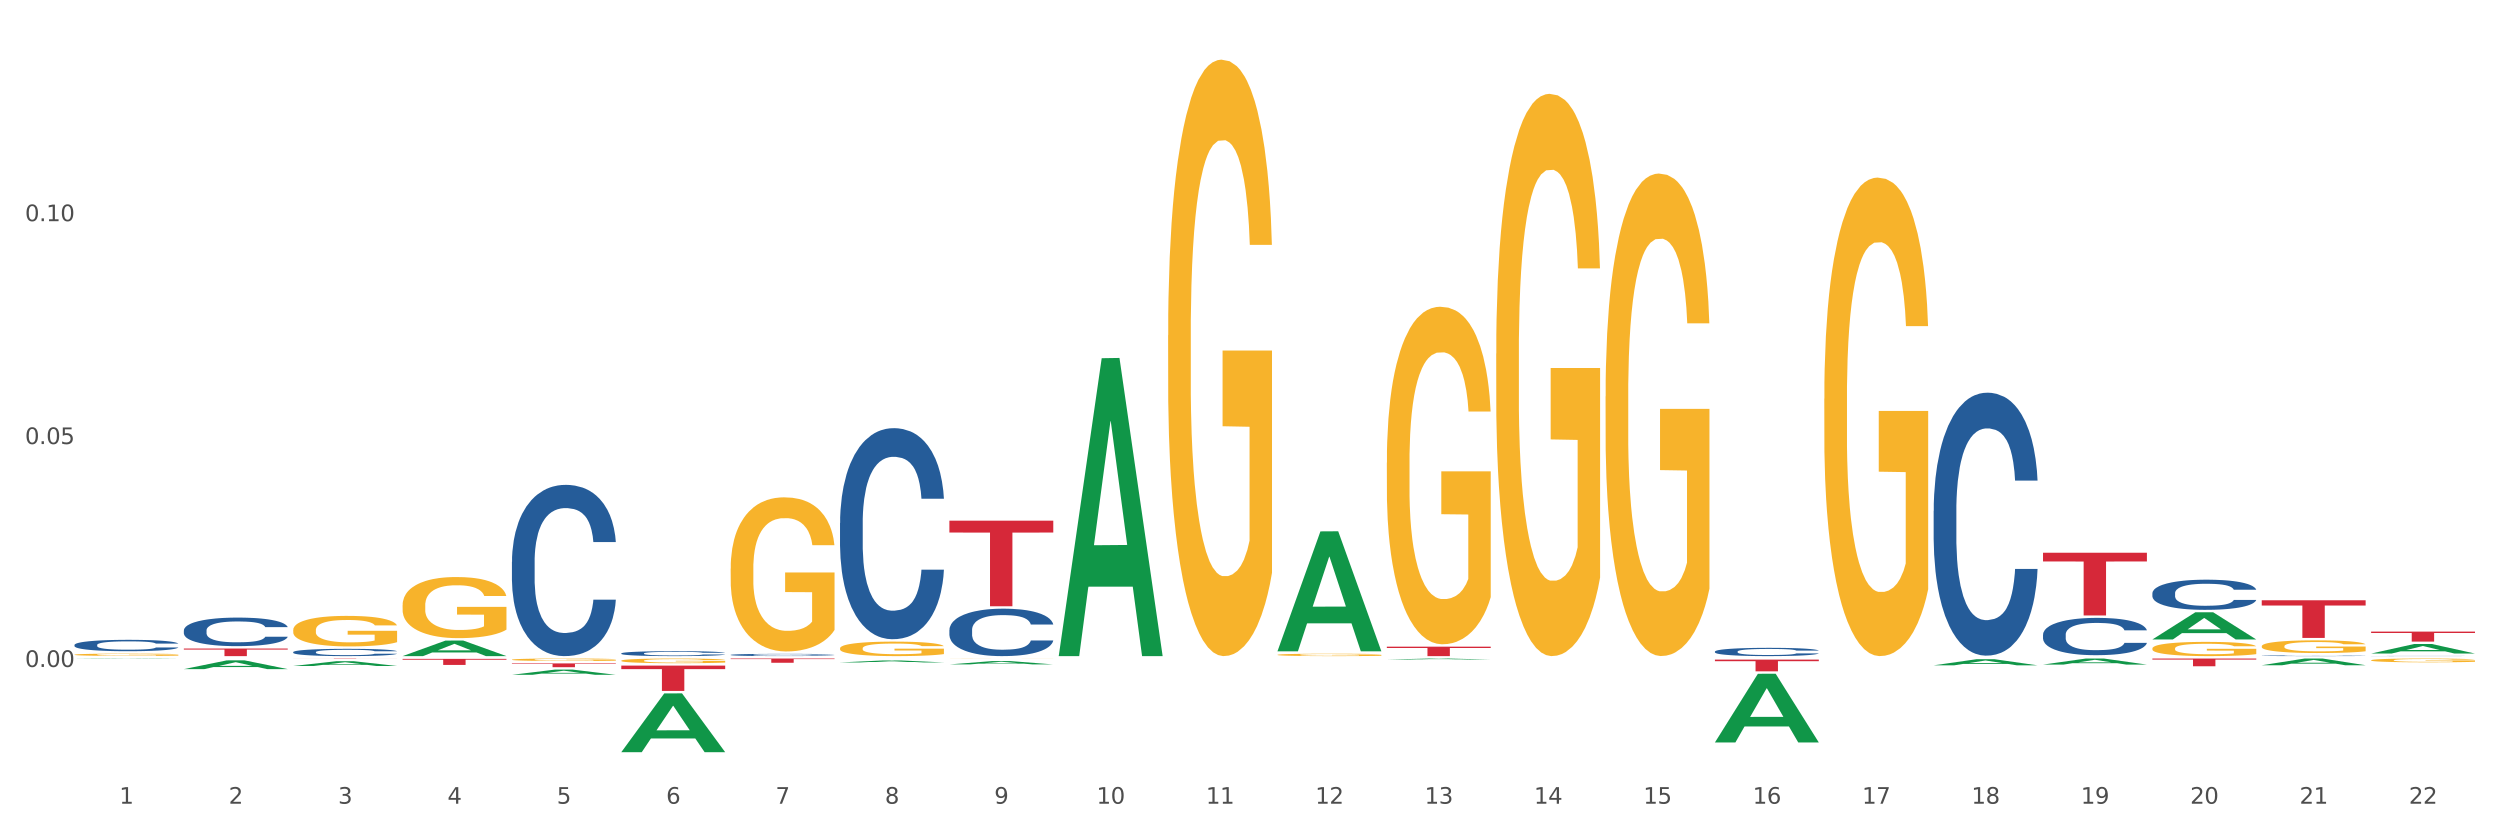 <?xml version="1.0" encoding="utf-8" standalone="no"?>
<!DOCTYPE svg PUBLIC "-//W3C//DTD SVG 1.1//EN"
  "http://www.w3.org/Graphics/SVG/1.1/DTD/svg11.dtd">
<svg xmlns:xlink="http://www.w3.org/1999/xlink" width="1080pt" height="360pt" viewBox="0 0 1080 360" xmlns="http://www.w3.org/2000/svg" version="1.1">
 <rect x="0" y="0" width="1080" height="360" fill="#333333" stroke="none"/>
 <defs>
  <style type="text/css">*{stroke-linejoin: round; stroke-linecap: butt}</style>
 </defs>
 <g id="figure_1">
  <g id="patch_1">
   <path d="M 0 360 
L 1080 360 
L 1080 0 
L 0 0 
z
" style="fill: #ffffff; stroke: #ffffff; stroke-linejoin: miter"/>
  </g>
  <g id="axes_1">
   <g id="matplotlib.axis_1">
    <g id="xtick_1">
     <g id="text_1">
      <!-- 1 -->
      <g style="fill: #4d4d4d" transform="translate(51.562 347.204) scale(0.096 -0.096)">
       <defs>
        <path id="DejaVuSans-31" d="M 794 531 
L 1825 531 
L 1825 4091 
L 703 3866 
L 703 4441 
L 1819 4666 
L 2450 4666 
L 2450 531 
L 3481 531 
L 3481 0 
L 794 0 
L 794 531 
z
" transform="scale(0.016)"/>
       </defs>
       <use xlink:href="#DejaVuSans-31"/>
      </g>
     </g>
    </g>
    <g id="xtick_2">
     <g id="text_2">
      <!-- 2 -->
      <g style="fill: #4d4d4d" transform="translate(98.807 347.204) scale(0.096 -0.096)">
       <defs>
        <path id="DejaVuSans-32" d="M 1228 531 
L 3431 531 
L 3431 0 
L 469 0 
L 469 531 
Q 828 903 1448 1529 
Q 2069 2156 2228 2338 
Q 2531 2678 2651 2914 
Q 2772 3150 2772 3378 
Q 2772 3750 2511 3984 
Q 2250 4219 1831 4219 
Q 1534 4219 1204 4116 
Q 875 4013 500 3803 
L 500 4441 
Q 881 4594 1212 4672 
Q 1544 4750 1819 4750 
Q 2544 4750 2975 4387 
Q 3406 4025 3406 3419 
Q 3406 3131 3298 2873 
Q 3191 2616 2906 2266 
Q 2828 2175 2409 1742 
Q 1991 1309 1228 531 
z
" transform="scale(0.016)"/>
       </defs>
       <use xlink:href="#DejaVuSans-32"/>
      </g>
     </g>
    </g>
    <g id="xtick_3">
     <g id="text_3">
      <!-- 3 -->
      <g style="fill: #4d4d4d" transform="translate(146.052 347.204) scale(0.096 -0.096)">
       <defs>
        <path id="DejaVuSans-33" d="M 2597 2516 
Q 3050 2419 3304 2112 
Q 3559 1806 3559 1356 
Q 3559 666 3084 287 
Q 2609 -91 1734 -91 
Q 1441 -91 1130 -33 
Q 819 25 488 141 
L 488 750 
Q 750 597 1062 519 
Q 1375 441 1716 441 
Q 2309 441 2620 675 
Q 2931 909 2931 1356 
Q 2931 1769 2642 2001 
Q 2353 2234 1838 2234 
L 1294 2234 
L 1294 2753 
L 1863 2753 
Q 2328 2753 2575 2939 
Q 2822 3125 2822 3475 
Q 2822 3834 2567 4026 
Q 2313 4219 1838 4219 
Q 1578 4219 1281 4162 
Q 984 4106 628 3988 
L 628 4550 
Q 988 4650 1302 4700 
Q 1616 4750 1894 4750 
Q 2613 4750 3031 4423 
Q 3450 4097 3450 3541 
Q 3450 3153 3228 2886 
Q 3006 2619 2597 2516 
z
" transform="scale(0.016)"/>
       </defs>
       <use xlink:href="#DejaVuSans-33"/>
      </g>
     </g>
    </g>
    <g id="xtick_4">
     <g id="text_4">
      <!-- 4 -->
      <g style="fill: #4d4d4d" transform="translate(193.297 347.204) scale(0.096 -0.096)">
       <defs>
        <path id="DejaVuSans-34" d="M 2419 4116 
L 825 1625 
L 2419 1625 
L 2419 4116 
z
M 2253 4666 
L 3047 4666 
L 3047 1625 
L 3713 1625 
L 3713 1100 
L 3047 1100 
L 3047 0 
L 2419 0 
L 2419 1100 
L 313 1100 
L 313 1709 
L 2253 4666 
z
" transform="scale(0.016)"/>
       </defs>
       <use xlink:href="#DejaVuSans-34"/>
      </g>
     </g>
    </g>
    <g id="xtick_5">
     <g id="text_5">
      <!-- 5 -->
      <g style="fill: #4d4d4d" transform="translate(240.542 347.204) scale(0.096 -0.096)">
       <defs>
        <path id="DejaVuSans-35" d="M 691 4666 
L 3169 4666 
L 3169 4134 
L 1269 4134 
L 1269 2991 
Q 1406 3038 1543 3061 
Q 1681 3084 1819 3084 
Q 2600 3084 3056 2656 
Q 3513 2228 3513 1497 
Q 3513 744 3044 326 
Q 2575 -91 1722 -91 
Q 1428 -91 1123 -41 
Q 819 9 494 109 
L 494 744 
Q 775 591 1075 516 
Q 1375 441 1709 441 
Q 2250 441 2565 725 
Q 2881 1009 2881 1497 
Q 2881 1984 2565 2268 
Q 2250 2553 1709 2553 
Q 1456 2553 1204 2497 
Q 953 2441 691 2322 
L 691 4666 
z
" transform="scale(0.016)"/>
       </defs>
       <use xlink:href="#DejaVuSans-35"/>
      </g>
     </g>
    </g>
    <g id="xtick_6">
     <g id="text_6">
      <!-- 6 -->
      <g style="fill: #4d4d4d" transform="translate(287.787 347.204) scale(0.096 -0.096)">
       <defs>
        <path id="DejaVuSans-36" d="M 2113 2584 
Q 1688 2584 1439 2293 
Q 1191 2003 1191 1497 
Q 1191 994 1439 701 
Q 1688 409 2113 409 
Q 2538 409 2786 701 
Q 3034 994 3034 1497 
Q 3034 2003 2786 2293 
Q 2538 2584 2113 2584 
z
M 3366 4563 
L 3366 3988 
Q 3128 4100 2886 4159 
Q 2644 4219 2406 4219 
Q 1781 4219 1451 3797 
Q 1122 3375 1075 2522 
Q 1259 2794 1537 2939 
Q 1816 3084 2150 3084 
Q 2853 3084 3261 2657 
Q 3669 2231 3669 1497 
Q 3669 778 3244 343 
Q 2819 -91 2113 -91 
Q 1303 -91 875 529 
Q 447 1150 447 2328 
Q 447 3434 972 4092 
Q 1497 4750 2381 4750 
Q 2619 4750 2861 4703 
Q 3103 4656 3366 4563 
z
" transform="scale(0.016)"/>
       </defs>
       <use xlink:href="#DejaVuSans-36"/>
      </g>
     </g>
    </g>
    <g id="xtick_7">
     <g id="text_7">
      <!-- 7 -->
      <g style="fill: #4d4d4d" transform="translate(335.032 347.204) scale(0.096 -0.096)">
       <defs>
        <path id="DejaVuSans-37" d="M 525 4666 
L 3525 4666 
L 3525 4397 
L 1831 0 
L 1172 0 
L 2766 4134 
L 525 4134 
L 525 4666 
z
" transform="scale(0.016)"/>
       </defs>
       <use xlink:href="#DejaVuSans-37"/>
      </g>
     </g>
    </g>
    <g id="xtick_8">
     <g id="text_8">
      <!-- 8 -->
      <g style="fill: #4d4d4d" transform="translate(382.276 347.204) scale(0.096 -0.096)">
       <defs>
        <path id="DejaVuSans-38" d="M 2034 2216 
Q 1584 2216 1326 1975 
Q 1069 1734 1069 1313 
Q 1069 891 1326 650 
Q 1584 409 2034 409 
Q 2484 409 2743 651 
Q 3003 894 3003 1313 
Q 3003 1734 2745 1975 
Q 2488 2216 2034 2216 
z
M 1403 2484 
Q 997 2584 770 2862 
Q 544 3141 544 3541 
Q 544 4100 942 4425 
Q 1341 4750 2034 4750 
Q 2731 4750 3128 4425 
Q 3525 4100 3525 3541 
Q 3525 3141 3298 2862 
Q 3072 2584 2669 2484 
Q 3125 2378 3379 2068 
Q 3634 1759 3634 1313 
Q 3634 634 3220 271 
Q 2806 -91 2034 -91 
Q 1263 -91 848 271 
Q 434 634 434 1313 
Q 434 1759 690 2068 
Q 947 2378 1403 2484 
z
M 1172 3481 
Q 1172 3119 1398 2916 
Q 1625 2713 2034 2713 
Q 2441 2713 2670 2916 
Q 2900 3119 2900 3481 
Q 2900 3844 2670 4047 
Q 2441 4250 2034 4250 
Q 1625 4250 1398 4047 
Q 1172 3844 1172 3481 
z
" transform="scale(0.016)"/>
       </defs>
       <use xlink:href="#DejaVuSans-38"/>
      </g>
     </g>
    </g>
    <g id="xtick_9">
     <g id="text_9">
      <!-- 9 -->
      <g style="fill: #4d4d4d" transform="translate(429.521 347.204) scale(0.096 -0.096)">
       <defs>
        <path id="DejaVuSans-39" d="M 703 97 
L 703 672 
Q 941 559 1184 500 
Q 1428 441 1663 441 
Q 2288 441 2617 861 
Q 2947 1281 2994 2138 
Q 2813 1869 2534 1725 
Q 2256 1581 1919 1581 
Q 1219 1581 811 2004 
Q 403 2428 403 3163 
Q 403 3881 828 4315 
Q 1253 4750 1959 4750 
Q 2769 4750 3195 4129 
Q 3622 3509 3622 2328 
Q 3622 1225 3098 567 
Q 2575 -91 1691 -91 
Q 1453 -91 1209 -44 
Q 966 3 703 97 
z
M 1959 2075 
Q 2384 2075 2632 2365 
Q 2881 2656 2881 3163 
Q 2881 3666 2632 3958 
Q 2384 4250 1959 4250 
Q 1534 4250 1286 3958 
Q 1038 3666 1038 3163 
Q 1038 2656 1286 2365 
Q 1534 2075 1959 2075 
z
" transform="scale(0.016)"/>
       </defs>
       <use xlink:href="#DejaVuSans-39"/>
      </g>
     </g>
    </g>
    <g id="xtick_10">
     <g id="text_10">
      <!-- 10 -->
      <g style="fill: #4d4d4d" transform="translate(473.712 347.204) scale(0.096 -0.096)">
       <defs>
        <path id="DejaVuSans-30" d="M 2034 4250 
Q 1547 4250 1301 3770 
Q 1056 3291 1056 2328 
Q 1056 1369 1301 889 
Q 1547 409 2034 409 
Q 2525 409 2770 889 
Q 3016 1369 3016 2328 
Q 3016 3291 2770 3770 
Q 2525 4250 2034 4250 
z
M 2034 4750 
Q 2819 4750 3233 4129 
Q 3647 3509 3647 2328 
Q 3647 1150 3233 529 
Q 2819 -91 2034 -91 
Q 1250 -91 836 529 
Q 422 1150 422 2328 
Q 422 3509 836 4129 
Q 1250 4750 2034 4750 
z
" transform="scale(0.016)"/>
       </defs>
       <use xlink:href="#DejaVuSans-31"/>
       <use xlink:href="#DejaVuSans-30" transform="translate(63.623 0)"/>
      </g>
     </g>
    </g>
    <g id="xtick_11">
     <g id="text_11">
      <!-- 11 -->
      <g style="fill: #4d4d4d" transform="translate(520.957 347.204) scale(0.096 -0.096)">
       <use xlink:href="#DejaVuSans-31"/>
       <use xlink:href="#DejaVuSans-31" transform="translate(63.623 0)"/>
      </g>
     </g>
    </g>
    <g id="xtick_12">
     <g id="text_12">
      <!-- 12 -->
      <g style="fill: #4d4d4d" transform="translate(568.202 347.204) scale(0.096 -0.096)">
       <use xlink:href="#DejaVuSans-31"/>
       <use xlink:href="#DejaVuSans-32" transform="translate(63.623 0)"/>
      </g>
     </g>
    </g>
    <g id="xtick_13">
     <g id="text_13">
      <!-- 13 -->
      <g style="fill: #4d4d4d" transform="translate(615.447 347.204) scale(0.096 -0.096)">
       <use xlink:href="#DejaVuSans-31"/>
       <use xlink:href="#DejaVuSans-33" transform="translate(63.623 0)"/>
      </g>
     </g>
    </g>
    <g id="xtick_14">
     <g id="text_14">
      <!-- 14 -->
      <g style="fill: #4d4d4d" transform="translate(662.692 347.204) scale(0.096 -0.096)">
       <use xlink:href="#DejaVuSans-31"/>
       <use xlink:href="#DejaVuSans-34" transform="translate(63.623 0)"/>
      </g>
     </g>
    </g>
    <g id="xtick_15">
     <g id="text_15">
      <!-- 15 -->
      <g style="fill: #4d4d4d" transform="translate(709.937 347.204) scale(0.096 -0.096)">
       <use xlink:href="#DejaVuSans-31"/>
       <use xlink:href="#DejaVuSans-35" transform="translate(63.623 0)"/>
      </g>
     </g>
    </g>
    <g id="xtick_16">
     <g id="text_16">
      <!-- 16 -->
      <g style="fill: #4d4d4d" transform="translate(757.181 347.204) scale(0.096 -0.096)">
       <use xlink:href="#DejaVuSans-31"/>
       <use xlink:href="#DejaVuSans-36" transform="translate(63.623 0)"/>
      </g>
     </g>
    </g>
    <g id="xtick_17">
     <g id="text_17">
      <!-- 17 -->
      <g style="fill: #4d4d4d" transform="translate(804.426 347.204) scale(0.096 -0.096)">
       <use xlink:href="#DejaVuSans-31"/>
       <use xlink:href="#DejaVuSans-37" transform="translate(63.623 0)"/>
      </g>
     </g>
    </g>
    <g id="xtick_18">
     <g id="text_18">
      <!-- 18 -->
      <g style="fill: #4d4d4d" transform="translate(851.671 347.204) scale(0.096 -0.096)">
       <use xlink:href="#DejaVuSans-31"/>
       <use xlink:href="#DejaVuSans-38" transform="translate(63.623 0)"/>
      </g>
     </g>
    </g>
    <g id="xtick_19">
     <g id="text_19">
      <!-- 19 -->
      <g style="fill: #4d4d4d" transform="translate(898.916 347.204) scale(0.096 -0.096)">
       <use xlink:href="#DejaVuSans-31"/>
       <use xlink:href="#DejaVuSans-39" transform="translate(63.623 0)"/>
      </g>
     </g>
    </g>
    <g id="xtick_20">
     <g id="text_20">
      <!-- 20 -->
      <g style="fill: #4d4d4d" transform="translate(946.161 347.204) scale(0.096 -0.096)">
       <use xlink:href="#DejaVuSans-32"/>
       <use xlink:href="#DejaVuSans-30" transform="translate(63.623 0)"/>
      </g>
     </g>
    </g>
    <g id="xtick_21">
     <g id="text_21">
      <!-- 21 -->
      <g style="fill: #4d4d4d" transform="translate(993.406 347.204) scale(0.096 -0.096)">
       <use xlink:href="#DejaVuSans-32"/>
       <use xlink:href="#DejaVuSans-31" transform="translate(63.623 0)"/>
      </g>
     </g>
    </g>
    <g id="xtick_22">
     <g id="text_22">
      <!-- 22 -->
      <g style="fill: #4d4d4d" transform="translate(1040.651 347.204) scale(0.096 -0.096)">
       <use xlink:href="#DejaVuSans-32"/>
       <use xlink:href="#DejaVuSans-32" transform="translate(63.623 0)"/>
      </g>
     </g>
    </g>
    <g id="xtick_23"/>
    <g id="xtick_24"/>
    <g id="xtick_25"/>
    <g id="xtick_26"/>
    <g id="xtick_27"/>
    <g id="xtick_28"/>
    <g id="xtick_29"/>
    <g id="xtick_30"/>
    <g id="xtick_31"/>
    <g id="xtick_32"/>
    <g id="xtick_33"/>
    <g id="xtick_34"/>
    <g id="xtick_35"/>
    <g id="xtick_36"/>
    <g id="xtick_37"/>
    <g id="xtick_38"/>
    <g id="xtick_39"/>
    <g id="xtick_40"/>
    <g id="xtick_41"/>
    <g id="xtick_42"/>
    <g id="xtick_43"/>
   </g>
   <g id="matplotlib.axis_2">
    <g id="ytick_1">
     <g id="text_23">
      <!-- 0.00 -->
      <g style="fill: #4d4d4d" transform="translate(10.8 288.124) scale(0.096 -0.096)">
       <defs>
        <path id="DejaVuSans-2e" d="M 684 794 
L 1344 794 
L 1344 0 
L 684 0 
L 684 794 
z
" transform="scale(0.016)"/>
       </defs>
       <use xlink:href="#DejaVuSans-30"/>
       <use xlink:href="#DejaVuSans-2e" transform="translate(63.623 0)"/>
       <use xlink:href="#DejaVuSans-30" transform="translate(95.41 0)"/>
       <use xlink:href="#DejaVuSans-30" transform="translate(159.033 0)"/>
      </g>
     </g>
    </g>
    <g id="ytick_2">
     <g id="text_24">
      <!-- 0.05 -->
      <g style="fill: #4d4d4d" transform="translate(10.8 191.835) scale(0.096 -0.096)">
       <use xlink:href="#DejaVuSans-30"/>
       <use xlink:href="#DejaVuSans-2e" transform="translate(63.623 0)"/>
       <use xlink:href="#DejaVuSans-30" transform="translate(95.41 0)"/>
       <use xlink:href="#DejaVuSans-35" transform="translate(159.033 0)"/>
      </g>
     </g>
    </g>
    <g id="ytick_3">
     <g id="text_25">
      <!-- 0.10 -->
      <g style="fill: #4d4d4d" transform="translate(10.8 95.546) scale(0.096 -0.096)">
       <use xlink:href="#DejaVuSans-30"/>
       <use xlink:href="#DejaVuSans-2e" transform="translate(63.623 0)"/>
       <use xlink:href="#DejaVuSans-31" transform="translate(95.41 0)"/>
       <use xlink:href="#DejaVuSans-30" transform="translate(159.033 0)"/>
      </g>
     </g>
    </g>
    <g id="ytick_4"/>
    <g id="ytick_5"/>
    <g id="ytick_6"/>
    <g id="ytick_7"/>
   </g>
   <g id="PolyCollection_1">
    <path d="M 32.175 284.655 
L 32.221 284.655 
L 50.73 284.477 
L 58.411 284.477 
L 77.058 284.656 
L 68.174 284.656 
L 64.148 284.614 
L 45.038 284.614 
L 44.899 284.615 
L 41.013 284.656 
L 32.175 284.656 
L 32.175 284.655 
L 47.444 284.589 
L 61.742 284.589 
L 54.663 284.515 
L 54.57 284.515 
L 54.478 284.515 
L 47.398 284.589 
L 47.444 284.589 
L 32.175 284.655 
z
" clip-path="url(#pf290725cc1)" style="fill: #109648"/>
    <path d="M 646.358 152.778 
L 646.411 152.556 
L 646.411 144.57 
L 646.517 137.693 
L 647.047 121.055 
L 647.842 107.301 
L 648.425 99.98 
L 649.008 93.991 
L 649.697 88.001 
L 650.545 81.789 
L 652.081 72.694 
L 653.035 68.035 
L 654.201 63.155 
L 656.321 56.056 
L 657.857 52.063 
L 659.447 48.735 
L 662.043 44.742 
L 663.739 42.967 
L 665.541 41.636 
L 667.713 40.749 
L 669.356 40.527 
L 672.959 41.193 
L 676.033 43.189 
L 677.517 44.742 
L 679.424 47.404 
L 680.431 49.179 
L 682.074 52.728 
L 683.769 57.387 
L 684.935 61.38 
L 686.684 68.923 
L 688.009 76.465 
L 689.227 85.782 
L 689.863 92.216 
L 690.34 98.206 
L 690.764 105.083 
L 691.188 115.953 
L 681.65 115.953 
L 681.279 108.188 
L 680.696 100.868 
L 679.848 93.769 
L 679.106 89.332 
L 677.835 83.786 
L 676.669 80.236 
L 675.45 77.574 
L 673.966 75.356 
L 672.8 74.247 
L 671.158 73.359 
L 667.925 73.581 
L 665.753 75.356 
L 664.269 77.574 
L 663.315 79.571 
L 662.467 81.789 
L 661.514 84.895 
L 660.401 89.554 
L 659.606 93.769 
L 658.811 99.093 
L 658.175 104.417 
L 657.592 110.629 
L 657.115 117.284 
L 656.744 124.161 
L 656.426 132.591 
L 656.162 146.567 
L 656.162 176.959 
L 656.268 183.836 
L 656.532 192.931 
L 656.85 199.808 
L 657.38 208.017 
L 657.857 213.563 
L 658.758 221.549 
L 659.765 228.204 
L 660.56 232.419 
L 661.355 235.968 
L 662.732 240.849 
L 664.269 244.842 
L 665.594 247.282 
L 667.395 249.501 
L 668.614 250.388 
L 669.674 250.832 
L 672.271 250.832 
L 674.125 250.166 
L 676.192 248.613 
L 677.782 246.617 
L 679.106 244.177 
L 680.59 240.183 
L 681.544 236.412 
L 681.544 190.048 
L 669.886 189.826 
L 669.886 158.99 
L 691.241 158.99 
L 691.241 249.501 
L 690.34 254.159 
L 689.333 258.374 
L 688.274 262.146 
L 686.684 266.804 
L 684.776 271.241 
L 683.081 274.347 
L 681.279 277.009 
L 679.159 279.449 
L 676.404 281.668 
L 674.708 282.555 
L 672.588 283.221 
L 670.098 283.442 
L 667.925 282.999 
L 665.806 281.889 
L 663.58 279.893 
L 661.408 277.009 
L 659.765 274.125 
L 658.122 270.576 
L 656.374 265.917 
L 654.996 261.48 
L 653.936 257.487 
L 652.77 252.385 
L 651.498 245.729 
L 650.545 239.74 
L 649.697 233.528 
L 648.796 225.542 
L 648.16 218.665 
L 647.524 210.013 
L 647.153 203.58 
L 646.729 193.597 
L 646.411 179.621 
L 646.358 152.778 
z
" clip-path="url(#pf290725cc1)" style="fill: #f7b32b"/>
    <path d="M 693.603 171.288 
L 693.656 171.098 
L 693.656 164.244 
L 693.762 158.343 
L 694.292 144.065 
L 695.087 132.263 
L 695.67 125.981 
L 696.253 120.841 
L 696.942 115.701 
L 697.789 110.371 
L 699.326 102.566 
L 700.28 98.568 
L 701.446 94.38 
L 703.565 88.288 
L 705.102 84.861 
L 706.692 82.006 
L 709.288 78.579 
L 710.984 77.056 
L 712.786 75.914 
L 714.958 75.153 
L 716.601 74.962 
L 720.204 75.534 
L 723.278 77.247 
L 724.761 78.579 
L 726.669 80.864 
L 727.676 82.387 
L 729.319 85.433 
L 731.014 89.43 
L 732.18 92.857 
L 733.929 99.329 
L 735.253 105.802 
L 736.472 113.797 
L 737.108 119.318 
L 737.585 124.458 
L 738.009 130.359 
L 738.433 139.687 
L 728.895 139.687 
L 728.524 133.024 
L 727.941 126.742 
L 727.093 120.65 
L 726.351 116.843 
L 725.079 112.084 
L 723.914 109.038 
L 722.695 106.754 
L 721.211 104.85 
L 720.045 103.898 
L 718.403 103.137 
L 715.17 103.327 
L 712.998 104.85 
L 711.514 106.754 
L 710.56 108.467 
L 709.712 110.371 
L 708.758 113.036 
L 707.646 117.033 
L 706.851 120.65 
L 706.056 125.219 
L 705.42 129.788 
L 704.837 135.118 
L 704.36 140.829 
L 703.989 146.731 
L 703.671 153.965 
L 703.406 165.958 
L 703.406 192.038 
L 703.512 197.939 
L 703.777 205.744 
L 704.095 211.646 
L 704.625 218.689 
L 705.102 223.448 
L 706.003 230.302 
L 707.01 236.013 
L 707.805 239.63 
L 708.599 242.675 
L 709.977 246.863 
L 711.514 250.29 
L 712.839 252.384 
L 714.64 254.288 
L 715.859 255.049 
L 716.919 255.43 
L 719.515 255.43 
L 721.37 254.859 
L 723.437 253.526 
L 725.026 251.813 
L 726.351 249.719 
L 727.835 246.292 
L 728.789 243.056 
L 728.789 203.27 
L 717.131 203.079 
L 717.131 176.618 
L 738.486 176.618 
L 738.486 254.288 
L 737.585 258.285 
L 736.578 261.902 
L 735.518 265.139 
L 733.929 269.136 
L 732.021 272.944 
L 730.325 275.609 
L 728.524 277.893 
L 726.404 279.987 
L 723.649 281.891 
L 721.953 282.652 
L 719.833 283.223 
L 717.343 283.414 
L 715.17 283.033 
L 713.051 282.081 
L 710.825 280.368 
L 708.652 277.893 
L 707.01 275.418 
L 705.367 272.373 
L 703.618 268.375 
L 702.241 264.568 
L 701.181 261.141 
L 700.015 256.763 
L 698.743 251.052 
L 697.789 245.912 
L 696.942 240.581 
L 696.041 233.728 
L 695.405 227.827 
L 694.769 220.403 
L 694.398 214.882 
L 693.974 206.315 
L 693.656 194.322 
L 693.603 171.288 
z
" clip-path="url(#pf290725cc1)" style="fill: #f7b32b"/>
    <path d="M 788.093 172.239 
L 788.146 172.051 
L 788.146 165.254 
L 788.252 159.402 
L 788.782 145.242 
L 789.577 133.537 
L 790.16 127.307 
L 790.743 122.21 
L 791.431 117.112 
L 792.279 111.826 
L 793.816 104.086 
L 794.77 100.121 
L 795.936 95.968 
L 798.055 89.927 
L 799.592 86.528 
L 801.182 83.697 
L 803.778 80.298 
L 805.474 78.788 
L 807.275 77.655 
L 809.448 76.9 
L 811.091 76.711 
L 814.694 77.278 
L 817.767 78.977 
L 819.251 80.298 
L 821.159 82.564 
L 822.166 84.074 
L 823.808 87.095 
L 825.504 91.059 
L 826.67 94.458 
L 828.418 100.876 
L 829.743 107.295 
L 830.962 115.225 
L 831.598 120.699 
L 832.075 125.797 
L 832.499 131.649 
L 832.923 140.9 
L 823.384 140.9 
L 823.013 134.292 
L 822.431 128.062 
L 821.583 122.021 
L 820.841 118.245 
L 819.569 113.525 
L 818.403 110.505 
L 817.185 108.239 
L 815.701 106.351 
L 814.535 105.407 
L 812.892 104.652 
L 809.66 104.841 
L 807.487 106.351 
L 806.004 108.239 
L 805.05 109.938 
L 804.202 111.826 
L 803.248 114.469 
L 802.135 118.434 
L 801.341 122.021 
L 800.546 126.552 
L 799.91 131.083 
L 799.327 136.369 
L 798.85 142.033 
L 798.479 147.885 
L 798.161 155.059 
L 797.896 166.953 
L 797.896 192.817 
L 798.002 198.67 
L 798.267 206.41 
L 798.585 212.263 
L 799.115 219.248 
L 799.592 223.968 
L 800.493 230.764 
L 801.499 236.428 
L 802.294 240.015 
L 803.089 243.036 
L 804.467 247.189 
L 806.004 250.587 
L 807.328 252.664 
L 809.13 254.552 
L 810.349 255.307 
L 811.409 255.685 
L 814.005 255.685 
L 815.86 255.118 
L 817.926 253.797 
L 819.516 252.098 
L 820.841 250.021 
L 822.325 246.623 
L 823.278 243.413 
L 823.278 203.956 
L 811.621 203.767 
L 811.621 177.525 
L 832.976 177.525 
L 832.976 254.552 
L 832.075 258.517 
L 831.068 262.104 
L 830.008 265.313 
L 828.418 269.278 
L 826.511 273.053 
L 824.815 275.697 
L 823.013 277.962 
L 820.894 280.039 
L 818.138 281.927 
L 816.443 282.682 
L 814.323 283.248 
L 811.833 283.437 
L 809.66 283.059 
L 807.54 282.115 
L 805.315 280.416 
L 803.142 277.962 
L 801.499 275.508 
L 799.857 272.487 
L 798.108 268.523 
L 796.73 264.747 
L 795.671 261.348 
L 794.505 257.006 
L 793.233 251.343 
L 792.279 246.245 
L 791.431 240.959 
L 790.531 234.163 
L 789.895 228.31 
L 789.259 220.947 
L 788.888 215.472 
L 788.464 206.977 
L 788.146 195.083 
L 788.093 172.239 
z
" clip-path="url(#pf290725cc1)" style="fill: #f7b32b"/>
    <path d="M 929.828 280.134 
L 929.881 280.128 
L 929.881 279.926 
L 929.987 279.752 
L 930.516 279.331 
L 931.311 278.982 
L 931.894 278.797 
L 932.477 278.645 
L 933.166 278.494 
L 934.014 278.336 
L 935.551 278.106 
L 936.504 277.988 
L 937.67 277.865 
L 939.79 277.685 
L 941.326 277.584 
L 942.916 277.5 
L 945.513 277.398 
L 947.208 277.353 
L 949.01 277.32 
L 951.183 277.297 
L 952.825 277.292 
L 956.429 277.309 
L 959.502 277.359 
L 960.986 277.398 
L 962.893 277.466 
L 963.9 277.511 
L 965.543 277.601 
L 967.239 277.719 
L 968.404 277.82 
L 970.153 278.011 
L 971.478 278.202 
L 972.697 278.438 
L 973.333 278.6 
L 973.809 278.752 
L 974.233 278.926 
L 974.657 279.201 
L 965.119 279.201 
L 964.748 279.005 
L 964.165 278.82 
L 963.317 278.64 
L 962.576 278.527 
L 961.304 278.387 
L 960.138 278.297 
L 958.919 278.23 
L 957.435 278.174 
L 956.27 278.145 
L 954.627 278.123 
L 951.395 278.129 
L 949.222 278.174 
L 947.738 278.23 
L 946.784 278.28 
L 945.937 278.336 
L 944.983 278.415 
L 943.87 278.533 
L 943.075 278.64 
L 942.28 278.775 
L 941.644 278.909 
L 941.062 279.067 
L 940.585 279.235 
L 940.214 279.409 
L 939.896 279.623 
L 939.631 279.977 
L 939.631 280.746 
L 939.737 280.92 
L 940.002 281.151 
L 940.32 281.325 
L 940.85 281.533 
L 941.326 281.673 
L 942.227 281.875 
L 943.234 282.044 
L 944.029 282.15 
L 944.824 282.24 
L 946.202 282.364 
L 947.738 282.465 
L 949.063 282.527 
L 950.865 282.583 
L 952.083 282.605 
L 953.143 282.617 
L 955.74 282.617 
L 957.594 282.6 
L 959.661 282.56 
L 961.251 282.51 
L 962.576 282.448 
L 964.059 282.347 
L 965.013 282.252 
L 965.013 281.078 
L 953.355 281.072 
L 953.355 280.291 
L 974.71 280.291 
L 974.71 282.583 
L 973.809 282.701 
L 972.803 282.808 
L 971.743 282.903 
L 970.153 283.021 
L 968.245 283.133 
L 966.55 283.212 
L 964.748 283.279 
L 962.629 283.341 
L 959.873 283.397 
L 958.177 283.42 
L 956.058 283.437 
L 953.567 283.442 
L 951.395 283.431 
L 949.275 283.403 
L 947.049 283.352 
L 944.877 283.279 
L 943.234 283.206 
L 941.591 283.117 
L 939.843 282.999 
L 938.465 282.886 
L 937.405 282.785 
L 936.239 282.656 
L 934.968 282.487 
L 934.014 282.336 
L 933.166 282.179 
L 932.265 281.976 
L 931.629 281.802 
L 930.993 281.583 
L 930.622 281.42 
L 930.199 281.167 
L 929.881 280.814 
L 929.828 280.134 
z
" clip-path="url(#pf290725cc1)" style="fill: #f7b32b"/>
    <path d="M 977.072 279.164 
L 977.125 279.159 
L 977.125 278.978 
L 977.231 278.823 
L 977.761 278.448 
L 978.556 278.138 
L 979.139 277.973 
L 979.722 277.837 
L 980.411 277.702 
L 981.259 277.562 
L 982.795 277.357 
L 983.749 277.252 
L 984.915 277.142 
L 987.035 276.982 
L 988.571 276.891 
L 990.161 276.816 
L 992.758 276.726 
L 994.453 276.686 
L 996.255 276.656 
L 998.428 276.636 
L 1000.07 276.631 
L 1003.674 276.646 
L 1006.747 276.691 
L 1008.231 276.726 
L 1010.138 276.786 
L 1011.145 276.826 
L 1012.788 276.907 
L 1014.484 277.012 
L 1015.649 277.102 
L 1017.398 277.272 
L 1018.723 277.442 
L 1019.942 277.652 
L 1020.577 277.797 
L 1021.054 277.932 
L 1021.478 278.088 
L 1021.902 278.333 
L 1012.364 278.333 
L 1011.993 278.158 
L 1011.41 277.993 
L 1010.562 277.832 
L 1009.82 277.732 
L 1008.549 277.607 
L 1007.383 277.527 
L 1006.164 277.467 
L 1004.68 277.417 
L 1003.515 277.392 
L 1001.872 277.372 
L 998.639 277.377 
L 996.467 277.417 
L 994.983 277.467 
L 994.029 277.512 
L 993.181 277.562 
L 992.228 277.632 
L 991.115 277.737 
L 990.32 277.832 
L 989.525 277.952 
L 988.889 278.073 
L 988.306 278.213 
L 987.829 278.363 
L 987.459 278.518 
L 987.141 278.708 
L 986.876 279.024 
L 986.876 279.709 
L 986.982 279.864 
L 987.247 280.069 
L 987.565 280.225 
L 988.094 280.41 
L 988.571 280.535 
L 989.472 280.715 
L 990.479 280.865 
L 991.274 280.96 
L 992.069 281.04 
L 993.446 281.15 
L 994.983 281.241 
L 996.308 281.296 
L 998.11 281.346 
L 999.328 281.366 
L 1000.388 281.376 
L 1002.985 281.376 
L 1004.839 281.361 
L 1006.906 281.326 
L 1008.496 281.281 
L 1009.82 281.226 
L 1011.304 281.135 
L 1012.258 281.05 
L 1012.258 280.004 
L 1000.6 279.999 
L 1000.6 279.304 
L 1021.955 279.304 
L 1021.955 281.346 
L 1021.054 281.451 
L 1020.047 281.546 
L 1018.988 281.631 
L 1017.398 281.736 
L 1015.49 281.836 
L 1013.795 281.906 
L 1011.993 281.966 
L 1009.873 282.021 
L 1007.118 282.071 
L 1005.422 282.091 
L 1003.303 282.106 
L 1000.812 282.111 
L 998.639 282.101 
L 996.52 282.076 
L 994.294 282.031 
L 992.122 281.966 
L 990.479 281.901 
L 988.836 281.821 
L 987.088 281.716 
L 985.71 281.616 
L 984.65 281.526 
L 983.484 281.411 
L 982.213 281.261 
L 981.259 281.125 
L 980.411 280.985 
L 979.51 280.805 
L 978.874 280.65 
L 978.238 280.455 
L 977.867 280.31 
L 977.443 280.084 
L 977.125 279.769 
L 977.072 279.164 
z
" clip-path="url(#pf290725cc1)" style="fill: #f7b32b"/>
    <path d="M 1024.317 285.237 
L 1024.37 285.235 
L 1024.37 285.181 
L 1024.476 285.135 
L 1025.006 285.022 
L 1025.801 284.929 
L 1026.384 284.88 
L 1026.967 284.839 
L 1027.656 284.799 
L 1028.504 284.757 
L 1030.04 284.695 
L 1030.994 284.663 
L 1032.16 284.63 
L 1034.28 284.582 
L 1035.816 284.555 
L 1037.406 284.533 
L 1040.002 284.506 
L 1041.698 284.494 
L 1043.5 284.485 
L 1045.672 284.479 
L 1047.315 284.477 
L 1050.918 284.482 
L 1053.992 284.495 
L 1055.476 284.506 
L 1057.383 284.524 
L 1058.39 284.536 
L 1060.033 284.56 
L 1061.728 284.591 
L 1062.894 284.618 
L 1064.643 284.669 
L 1065.968 284.72 
L 1067.186 284.784 
L 1067.822 284.827 
L 1068.299 284.868 
L 1068.723 284.914 
L 1069.147 284.988 
L 1059.609 284.988 
L 1059.238 284.935 
L 1058.655 284.886 
L 1057.807 284.838 
L 1057.065 284.808 
L 1055.793 284.77 
L 1054.628 284.746 
L 1053.409 284.728 
L 1051.925 284.713 
L 1050.759 284.705 
L 1049.117 284.699 
L 1045.884 284.701 
L 1043.712 284.713 
L 1042.228 284.728 
L 1041.274 284.741 
L 1040.426 284.757 
L 1039.473 284.778 
L 1038.36 284.809 
L 1037.565 284.838 
L 1036.77 284.874 
L 1036.134 284.91 
L 1035.551 284.952 
L 1035.074 284.997 
L 1034.703 285.043 
L 1034.385 285.1 
L 1034.121 285.195 
L 1034.121 285.401 
L 1034.227 285.447 
L 1034.491 285.509 
L 1034.809 285.555 
L 1035.339 285.611 
L 1035.816 285.648 
L 1036.717 285.702 
L 1037.724 285.748 
L 1038.519 285.776 
L 1039.314 285.8 
L 1040.691 285.833 
L 1042.228 285.86 
L 1043.553 285.877 
L 1045.354 285.892 
L 1046.573 285.898 
L 1047.633 285.901 
L 1050.23 285.901 
L 1052.084 285.896 
L 1054.151 285.886 
L 1055.741 285.872 
L 1057.065 285.856 
L 1058.549 285.829 
L 1059.503 285.803 
L 1059.503 285.489 
L 1047.845 285.488 
L 1047.845 285.279 
L 1069.2 285.279 
L 1069.2 285.892 
L 1068.299 285.923 
L 1067.292 285.952 
L 1066.233 285.977 
L 1064.643 286.009 
L 1062.735 286.039 
L 1061.04 286.06 
L 1059.238 286.078 
L 1057.118 286.094 
L 1054.363 286.109 
L 1052.667 286.115 
L 1050.547 286.12 
L 1048.057 286.121 
L 1045.884 286.118 
L 1043.765 286.111 
L 1041.539 286.097 
L 1039.367 286.078 
L 1037.724 286.058 
L 1036.081 286.034 
L 1034.333 286.003 
L 1032.955 285.973 
L 1031.895 285.946 
L 1030.729 285.911 
L 1029.457 285.866 
L 1028.504 285.826 
L 1027.656 285.784 
L 1026.755 285.729 
L 1026.119 285.683 
L 1025.483 285.624 
L 1025.112 285.581 
L 1024.688 285.513 
L 1024.37 285.419 
L 1024.317 285.237 
z
" clip-path="url(#pf290725cc1)" style="fill: #f7b32b"/>
    <path d="M 79.42 272.343 
L 79.473 272.332 
L 79.473 272.017 
L 79.632 271.589 
L 80.216 270.8 
L 80.958 270.203 
L 82.232 269.504 
L 82.921 269.212 
L 83.823 268.885 
L 85.68 268.355 
L 87.802 267.905 
L 89.288 267.657 
L 90.402 267.499 
L 92.895 267.217 
L 94.328 267.094 
L 95.813 266.992 
L 97.086 266.925 
L 99.209 266.846 
L 100.906 266.812 
L 102.869 266.801 
L 104.514 266.812 
L 106.689 266.857 
L 109.872 266.992 
L 111.092 267.071 
L 112.737 267.206 
L 114.435 267.386 
L 115.814 267.567 
L 117.406 267.826 
L 119.05 268.164 
L 120.642 268.592 
L 121.756 268.986 
L 122.658 269.403 
L 123.454 269.91 
L 124.037 270.462 
L 124.303 270.924 
L 114.594 270.924 
L 114.329 270.507 
L 113.798 270.056 
L 113.268 269.752 
L 112.684 269.504 
L 111.782 269.223 
L 110.986 269.043 
L 109.66 268.828 
L 108.44 268.693 
L 107.432 268.614 
L 106.212 268.547 
L 103.612 268.479 
L 101.755 268.479 
L 100.588 268.502 
L 99.156 268.558 
L 97.935 268.637 
L 96.503 268.772 
L 95.389 268.919 
L 94.275 269.11 
L 93.638 269.245 
L 92.683 269.493 
L 92.046 269.696 
L 91.198 270.045 
L 90.72 270.293 
L 89.871 270.935 
L 89.5 271.408 
L 89.341 271.735 
L 89.235 272.096 
L 89.235 273.853 
L 89.553 274.642 
L 89.818 274.98 
L 90.243 275.363 
L 91.038 275.858 
L 92.206 276.343 
L 93.426 276.692 
L 94.434 276.906 
L 95.389 277.064 
L 96.344 277.188 
L 97.511 277.3 
L 98.466 277.368 
L 99.898 277.436 
L 101.596 277.469 
L 102.922 277.469 
L 105.628 277.413 
L 106.848 277.357 
L 108.015 277.278 
L 109.289 277.154 
L 110.297 277.019 
L 110.88 276.917 
L 111.835 276.703 
L 112.578 276.478 
L 113.214 276.219 
L 113.639 275.994 
L 114.116 275.656 
L 114.488 275.273 
L 114.594 275.07 
L 124.303 275.07 
L 124.09 275.475 
L 123.719 275.87 
L 122.976 276.399 
L 122.393 276.703 
L 121.491 277.075 
L 120.536 277.391 
L 119.209 277.74 
L 117.989 277.999 
L 116.716 278.224 
L 115.337 278.427 
L 112.843 278.709 
L 111.941 278.788 
L 110.031 278.923 
L 108.546 279.002 
L 106.371 279.08 
L 104.142 279.126 
L 101.808 279.137 
L 99.739 279.114 
L 97.458 279.047 
L 96.025 278.979 
L 94.434 278.878 
L 92.577 278.72 
L 90.826 278.528 
L 89.182 278.303 
L 87.643 278.044 
L 86.211 277.751 
L 84.354 277.267 
L 82.974 276.793 
L 81.966 276.354 
L 81.277 275.982 
L 80.587 275.509 
L 80.216 275.182 
L 79.632 274.394 
L 79.42 273.662 
L 79.42 272.343 
z
" clip-path="url(#pf290725cc1)" style="fill: #255c99"/>
    <path d="M 79.42 280.172 
L 124.303 280.172 
L 124.303 280.626 
L 106.647 280.629 
L 106.647 283.442 
L 96.969 283.442 
L 96.969 280.629 
L 79.42 280.626 
L 79.42 280.175 
L 79.42 280.172 
z
" clip-path="url(#pf290725cc1)" style="fill: #d62839"/>
    <path d="M 599.113 199.896 
L 599.166 199.763 
L 599.166 194.969 
L 599.272 190.84 
L 599.802 180.852 
L 600.597 172.596 
L 601.18 168.201 
L 601.763 164.605 
L 602.452 161.01 
L 603.3 157.281 
L 604.836 151.821 
L 605.79 149.024 
L 606.956 146.095 
L 609.076 141.833 
L 610.612 139.436 
L 612.202 137.438 
L 614.799 135.041 
L 616.494 133.976 
L 618.296 133.177 
L 620.469 132.644 
L 622.111 132.511 
L 625.715 132.911 
L 628.788 134.109 
L 630.272 135.041 
L 632.179 136.639 
L 633.186 137.705 
L 634.829 139.835 
L 636.525 142.632 
L 637.69 145.029 
L 639.439 149.557 
L 640.764 154.085 
L 641.983 159.678 
L 642.618 163.54 
L 643.095 167.136 
L 643.519 171.264 
L 643.943 177.789 
L 634.405 177.789 
L 634.034 173.128 
L 633.451 168.734 
L 632.603 164.472 
L 631.861 161.809 
L 630.59 158.48 
L 629.424 156.349 
L 628.205 154.751 
L 626.721 153.419 
L 625.556 152.753 
L 623.913 152.22 
L 620.68 152.354 
L 618.508 153.419 
L 617.024 154.751 
L 616.07 155.949 
L 615.222 157.281 
L 614.269 159.145 
L 613.156 161.942 
L 612.361 164.472 
L 611.566 167.668 
L 610.93 170.865 
L 610.347 174.593 
L 609.87 178.588 
L 609.5 182.717 
L 609.182 187.777 
L 608.917 196.167 
L 608.917 214.412 
L 609.023 218.54 
L 609.288 224 
L 609.606 228.128 
L 610.135 233.056 
L 610.612 236.385 
L 611.513 241.179 
L 612.52 245.174 
L 613.315 247.705 
L 614.11 249.835 
L 615.487 252.765 
L 617.024 255.162 
L 618.349 256.627 
L 620.151 257.959 
L 621.369 258.492 
L 622.429 258.758 
L 625.026 258.758 
L 626.88 258.358 
L 628.947 257.426 
L 630.537 256.228 
L 631.861 254.763 
L 633.345 252.366 
L 634.299 250.102 
L 634.299 222.269 
L 622.641 222.136 
L 622.641 203.625 
L 643.996 203.625 
L 643.996 257.959 
L 643.095 260.755 
L 642.088 263.286 
L 641.029 265.55 
L 639.439 268.346 
L 637.531 271.01 
L 635.836 272.874 
L 634.034 274.472 
L 631.914 275.937 
L 629.159 277.269 
L 627.463 277.801 
L 625.344 278.201 
L 622.853 278.334 
L 620.68 278.068 
L 618.561 277.402 
L 616.335 276.203 
L 614.163 274.472 
L 612.52 272.741 
L 610.877 270.61 
L 609.129 267.814 
L 607.751 265.15 
L 606.691 262.753 
L 605.525 259.69 
L 604.254 255.695 
L 603.3 252.099 
L 602.452 248.37 
L 601.551 243.576 
L 600.915 239.448 
L 600.279 234.254 
L 599.908 230.392 
L 599.484 224.4 
L 599.166 216.01 
L 599.113 199.896 
z
" clip-path="url(#pf290725cc1)" style="fill: #f7b32b"/>
    <path d="M 126.665 284.477 
L 171.547 284.477 
L 171.547 284.496 
L 153.892 284.496 
L 153.892 284.612 
L 144.214 284.612 
L 144.214 284.496 
L 126.665 284.496 
L 126.665 284.477 
L 126.665 284.477 
z
" clip-path="url(#pf290725cc1)" style="fill: #d62839"/>
    <path d="M 221.154 286.592 
L 266.037 286.592 
L 266.037 286.82 
L 248.382 286.822 
L 248.382 288.232 
L 238.703 288.232 
L 238.703 286.822 
L 221.154 286.82 
L 221.154 286.594 
L 221.154 286.592 
z
" clip-path="url(#pf290725cc1)" style="fill: #d62839"/>
    <path d="M 268.399 287.539 
L 313.282 287.539 
L 313.282 289.061 
L 295.627 289.072 
L 295.627 298.493 
L 285.948 298.493 
L 285.948 289.072 
L 268.399 289.061 
L 268.399 287.549 
L 268.399 287.539 
z
" clip-path="url(#pf290725cc1)" style="fill: #d62839"/>
    <path d="M 315.644 284.477 
L 360.527 284.477 
L 360.527 284.733 
L 342.872 284.734 
L 342.872 286.315 
L 333.193 286.315 
L 333.193 284.734 
L 315.644 284.733 
L 315.644 284.479 
L 315.644 284.477 
z
" clip-path="url(#pf290725cc1)" style="fill: #d62839"/>
    <path d="M 410.134 224.915 
L 455.017 224.915 
L 455.017 230.057 
L 437.361 230.092 
L 437.361 261.913 
L 427.683 261.913 
L 427.683 230.092 
L 410.134 230.057 
L 410.134 224.95 
L 410.134 224.915 
z
" clip-path="url(#pf290725cc1)" style="fill: #d62839"/>
    <path d="M 599.113 279.369 
L 643.996 279.369 
L 643.996 279.935 
L 626.341 279.939 
L 626.341 283.442 
L 616.662 283.442 
L 616.662 279.939 
L 599.113 279.935 
L 599.113 279.373 
L 599.113 279.369 
z
" clip-path="url(#pf290725cc1)" style="fill: #d62839"/>
    <path d="M 740.848 284.935 
L 785.731 284.935 
L 785.731 285.64 
L 768.075 285.645 
L 768.075 290.01 
L 758.397 290.01 
L 758.397 285.645 
L 740.848 285.64 
L 740.848 284.94 
L 740.848 284.935 
z
" clip-path="url(#pf290725cc1)" style="fill: #d62839"/>
    <path d="M 882.583 238.781 
L 927.465 238.781 
L 927.465 242.548 
L 909.81 242.573 
L 909.81 265.888 
L 900.132 265.888 
L 900.132 242.573 
L 882.583 242.548 
L 882.583 238.806 
L 882.583 238.781 
z
" clip-path="url(#pf290725cc1)" style="fill: #d62839"/>
    <path d="M 929.828 284.477 
L 974.71 284.477 
L 974.71 284.942 
L 957.055 284.945 
L 957.055 287.823 
L 947.377 287.823 
L 947.377 284.945 
L 929.828 284.942 
L 929.828 284.48 
L 929.828 284.477 
z
" clip-path="url(#pf290725cc1)" style="fill: #d62839"/>
    <path d="M 173.91 284.626 
L 218.792 284.626 
L 218.792 284.993 
L 201.137 284.996 
L 201.137 287.265 
L 191.459 287.265 
L 191.459 284.996 
L 173.91 284.993 
L 173.91 284.629 
L 173.91 284.626 
z
" clip-path="url(#pf290725cc1)" style="fill: #d62839"/>
    <path d="M 551.869 282.883 
L 551.922 282.882 
L 551.922 282.848 
L 552.028 282.818 
L 552.557 282.747 
L 553.352 282.688 
L 553.935 282.657 
L 554.518 282.631 
L 555.207 282.605 
L 556.055 282.579 
L 557.592 282.54 
L 558.545 282.52 
L 559.711 282.499 
L 561.831 282.468 
L 563.367 282.451 
L 564.957 282.437 
L 567.554 282.42 
L 569.249 282.412 
L 571.051 282.407 
L 573.224 282.403 
L 574.866 282.402 
L 578.47 282.405 
L 581.543 282.413 
L 583.027 282.42 
L 584.934 282.431 
L 585.941 282.439 
L 587.584 282.454 
L 589.28 282.474 
L 590.445 282.491 
L 592.194 282.523 
L 593.519 282.556 
L 594.738 282.596 
L 595.374 282.623 
L 595.85 282.649 
L 596.274 282.678 
L 596.698 282.725 
L 587.16 282.725 
L 586.789 282.692 
L 586.206 282.66 
L 585.358 282.63 
L 584.617 282.611 
L 583.345 282.587 
L 582.179 282.572 
L 580.96 282.561 
L 579.476 282.551 
L 578.311 282.546 
L 576.668 282.542 
L 573.436 282.543 
L 571.263 282.551 
L 569.779 282.561 
L 568.825 282.569 
L 567.978 282.579 
L 567.024 282.592 
L 565.911 282.612 
L 565.116 282.63 
L 564.321 282.653 
L 563.685 282.676 
L 563.103 282.702 
L 562.626 282.731 
L 562.255 282.76 
L 561.937 282.796 
L 561.672 282.856 
L 561.672 282.986 
L 561.778 283.016 
L 562.043 283.055 
L 562.361 283.084 
L 562.891 283.119 
L 563.367 283.143 
L 564.268 283.177 
L 565.275 283.206 
L 566.07 283.224 
L 566.865 283.239 
L 568.243 283.26 
L 569.779 283.277 
L 571.104 283.287 
L 572.906 283.297 
L 574.124 283.301 
L 575.184 283.303 
L 577.781 283.303 
L 579.635 283.3 
L 581.702 283.293 
L 583.292 283.285 
L 584.617 283.274 
L 586.1 283.257 
L 587.054 283.241 
L 587.054 283.042 
L 575.396 283.041 
L 575.396 282.909 
L 596.751 282.909 
L 596.751 283.297 
L 595.85 283.317 
L 594.844 283.335 
L 593.784 283.351 
L 592.194 283.371 
L 590.286 283.39 
L 588.591 283.403 
L 586.789 283.415 
L 584.67 283.425 
L 581.914 283.435 
L 580.218 283.439 
L 578.099 283.441 
L 575.608 283.442 
L 573.436 283.44 
L 571.316 283.436 
L 569.09 283.427 
L 566.918 283.415 
L 565.275 283.402 
L 563.632 283.387 
L 561.884 283.367 
L 560.506 283.348 
L 559.446 283.331 
L 558.28 283.309 
L 557.009 283.281 
L 556.055 283.255 
L 555.207 283.229 
L 554.306 283.194 
L 553.67 283.165 
L 553.034 283.128 
L 552.663 283.1 
L 552.24 283.058 
L 551.922 282.998 
L 551.869 282.883 
z
" clip-path="url(#pf290725cc1)" style="fill: #f7b32b"/>
    <path d="M 504.624 144.835 
L 504.677 144.6 
L 504.677 136.128 
L 504.783 128.833 
L 505.313 111.183 
L 506.107 96.593 
L 506.69 88.827 
L 507.273 82.473 
L 507.962 76.119 
L 508.81 69.53 
L 510.347 59.882 
L 511.301 54.94 
L 512.466 49.763 
L 514.586 42.232 
L 516.123 37.996 
L 517.712 34.467 
L 520.309 30.231 
L 522.005 28.348 
L 523.806 26.936 
L 525.979 25.995 
L 527.621 25.759 
L 531.225 26.465 
L 534.298 28.583 
L 535.782 30.231 
L 537.69 33.055 
L 538.696 34.937 
L 540.339 38.702 
L 542.035 43.644 
L 543.201 47.88 
L 544.949 55.881 
L 546.274 63.882 
L 547.493 73.766 
L 548.129 80.591 
L 548.606 86.944 
L 549.029 94.24 
L 549.453 105.771 
L 539.915 105.771 
L 539.544 97.534 
L 538.961 89.768 
L 538.114 82.238 
L 537.372 77.531 
L 536.1 71.648 
L 534.934 67.883 
L 533.715 65.059 
L 532.232 62.706 
L 531.066 61.529 
L 529.423 60.588 
L 526.191 60.823 
L 524.018 62.706 
L 522.534 65.059 
L 521.581 67.177 
L 520.733 69.53 
L 519.779 72.825 
L 518.666 77.767 
L 517.871 82.238 
L 517.076 87.886 
L 516.441 93.534 
L 515.858 100.123 
L 515.381 107.183 
L 515.01 114.478 
L 514.692 123.42 
L 514.427 138.246 
L 514.427 170.485 
L 514.533 177.781 
L 514.798 187.429 
L 515.116 194.724 
L 515.646 203.431 
L 516.123 209.314 
L 517.023 217.786 
L 518.03 224.846 
L 518.825 229.317 
L 519.62 233.082 
L 520.998 238.26 
L 522.534 242.495 
L 523.859 245.084 
L 525.661 247.437 
L 526.88 248.379 
L 527.939 248.849 
L 530.536 248.849 
L 532.391 248.143 
L 534.457 246.496 
L 536.047 244.378 
L 537.372 241.79 
L 538.855 237.554 
L 539.809 233.553 
L 539.809 184.37 
L 528.151 184.134 
L 528.151 151.424 
L 549.506 151.424 
L 549.506 247.437 
L 548.606 252.379 
L 547.599 256.85 
L 546.539 260.851 
L 544.949 265.793 
L 543.042 270.499 
L 541.346 273.794 
L 539.544 276.618 
L 537.425 279.206 
L 534.669 281.56 
L 532.973 282.501 
L 530.854 283.207 
L 528.363 283.442 
L 526.191 282.972 
L 524.071 281.795 
L 521.846 279.677 
L 519.673 276.618 
L 518.03 273.559 
L 516.388 269.793 
L 514.639 264.852 
L 513.261 260.145 
L 512.201 255.909 
L 511.036 250.497 
L 509.764 243.437 
L 508.81 237.083 
L 507.962 230.494 
L 507.061 222.022 
L 506.425 214.727 
L 505.79 205.549 
L 505.419 198.725 
L 504.995 188.135 
L 504.677 173.309 
L 504.624 144.835 
z
" clip-path="url(#pf290725cc1)" style="fill: #f7b32b"/>
    <path d="M 410.134 284.506 
L 410.187 284.506 
L 410.187 284.504 
L 410.293 284.502 
L 410.823 284.498 
L 411.618 284.494 
L 412.201 284.493 
L 412.784 284.491 
L 413.472 284.489 
L 414.32 284.488 
L 415.857 284.486 
L 416.811 284.484 
L 417.977 284.483 
L 420.096 284.481 
L 421.633 284.48 
L 423.223 284.479 
L 425.819 284.478 
L 427.515 284.478 
L 429.316 284.478 
L 431.489 284.477 
L 433.132 284.477 
L 436.735 284.477 
L 439.808 284.478 
L 441.292 284.478 
L 443.2 284.479 
L 444.207 284.479 
L 445.849 284.48 
L 447.545 284.482 
L 448.711 284.483 
L 450.459 284.485 
L 451.784 284.487 
L 453.003 284.489 
L 453.639 284.491 
L 454.116 284.492 
L 454.54 284.494 
L 454.964 284.497 
L 445.425 284.497 
L 445.054 284.495 
L 444.472 284.493 
L 443.624 284.491 
L 442.882 284.49 
L 441.61 284.488 
L 440.444 284.487 
L 439.226 284.487 
L 437.742 284.486 
L 436.576 284.486 
L 434.933 284.486 
L 431.701 284.486 
L 429.528 284.486 
L 428.045 284.487 
L 427.091 284.487 
L 426.243 284.488 
L 425.289 284.489 
L 424.176 284.49 
L 423.382 284.491 
L 422.587 284.492 
L 421.951 284.494 
L 421.368 284.495 
L 420.891 284.497 
L 420.52 284.499 
L 420.202 284.501 
L 419.937 284.505 
L 419.937 284.512 
L 420.043 284.514 
L 420.308 284.517 
L 420.626 284.518 
L 421.156 284.52 
L 421.633 284.522 
L 422.534 284.524 
L 423.54 284.526 
L 424.335 284.527 
L 425.13 284.528 
L 426.508 284.529 
L 428.045 284.53 
L 429.369 284.531 
L 431.171 284.531 
L 432.39 284.531 
L 433.45 284.532 
L 436.046 284.532 
L 437.901 284.531 
L 439.967 284.531 
L 441.557 284.53 
L 442.882 284.53 
L 444.366 284.529 
L 445.319 284.528 
L 445.319 284.516 
L 433.662 284.516 
L 433.662 284.508 
L 455.017 284.508 
L 455.017 284.531 
L 454.116 284.532 
L 453.109 284.534 
L 452.049 284.534 
L 450.459 284.536 
L 448.552 284.537 
L 446.856 284.538 
L 445.054 284.538 
L 442.935 284.539 
L 440.179 284.54 
L 438.484 284.54 
L 436.364 284.54 
L 433.874 284.54 
L 431.701 284.54 
L 429.581 284.54 
L 427.356 284.539 
L 425.183 284.538 
L 423.54 284.538 
L 421.898 284.537 
L 420.149 284.535 
L 418.771 284.534 
L 417.712 284.533 
L 416.546 284.532 
L 415.274 284.53 
L 414.32 284.529 
L 413.472 284.527 
L 412.572 284.525 
L 411.936 284.523 
L 411.3 284.521 
L 410.929 284.519 
L 410.505 284.517 
L 410.187 284.513 
L 410.134 284.506 
z
" clip-path="url(#pf290725cc1)" style="fill: #f7b32b"/>
    <path d="M 126.665 281.708 
L 126.718 281.705 
L 126.718 281.624 
L 126.877 281.515 
L 127.461 281.313 
L 128.203 281.161 
L 129.477 280.983 
L 130.166 280.908 
L 131.068 280.824 
L 132.925 280.689 
L 135.047 280.574 
L 136.533 280.511 
L 137.647 280.47 
L 140.14 280.398 
L 141.573 280.367 
L 143.058 280.341 
L 144.331 280.324 
L 146.453 280.304 
L 148.151 280.295 
L 150.114 280.292 
L 151.759 280.295 
L 153.934 280.306 
L 157.117 280.341 
L 158.337 280.361 
L 159.982 280.396 
L 161.68 280.442 
L 163.059 280.488 
L 164.651 280.554 
L 166.295 280.64 
L 167.887 280.749 
L 169.001 280.85 
L 169.903 280.957 
L 170.699 281.086 
L 171.282 281.227 
L 171.547 281.345 
L 161.839 281.345 
L 161.573 281.239 
L 161.043 281.123 
L 160.512 281.046 
L 159.929 280.983 
L 159.027 280.911 
L 158.231 280.865 
L 156.905 280.81 
L 155.685 280.775 
L 154.677 280.755 
L 153.456 280.738 
L 150.857 280.721 
L 149 280.721 
L 147.833 280.726 
L 146.4 280.741 
L 145.18 280.761 
L 143.748 280.796 
L 142.634 280.833 
L 141.52 280.882 
L 140.883 280.916 
L 139.928 280.98 
L 139.291 281.031 
L 138.442 281.121 
L 137.965 281.184 
L 137.116 281.348 
L 136.745 281.469 
L 136.586 281.552 
L 136.48 281.644 
L 136.48 282.093 
L 136.798 282.294 
L 137.063 282.381 
L 137.488 282.479 
L 138.283 282.605 
L 139.45 282.729 
L 140.671 282.818 
L 141.679 282.873 
L 142.634 282.913 
L 143.589 282.945 
L 144.756 282.973 
L 145.711 282.991 
L 147.143 283.008 
L 148.841 283.017 
L 150.167 283.017 
L 152.873 283.002 
L 154.093 282.988 
L 155.26 282.968 
L 156.533 282.936 
L 157.541 282.901 
L 158.125 282.876 
L 159.08 282.821 
L 159.823 282.763 
L 160.459 282.697 
L 160.884 282.64 
L 161.361 282.553 
L 161.733 282.456 
L 161.839 282.404 
L 171.547 282.404 
L 171.335 282.507 
L 170.964 282.608 
L 170.221 282.743 
L 169.637 282.821 
L 168.736 282.916 
L 167.781 282.996 
L 166.454 283.086 
L 165.234 283.152 
L 163.961 283.209 
L 162.581 283.261 
L 160.088 283.333 
L 159.186 283.353 
L 157.276 283.388 
L 155.791 283.408 
L 153.616 283.428 
L 151.387 283.439 
L 149.053 283.442 
L 146.984 283.437 
L 144.703 283.419 
L 143.27 283.402 
L 141.679 283.376 
L 139.822 283.336 
L 138.071 283.287 
L 136.426 283.229 
L 134.888 283.163 
L 133.456 283.088 
L 131.599 282.965 
L 130.219 282.844 
L 129.211 282.732 
L 128.522 282.637 
L 127.832 282.516 
L 127.461 282.433 
L 126.877 282.231 
L 126.665 282.044 
L 126.665 281.708 
z
" clip-path="url(#pf290725cc1)" style="fill: #255c99"/>
    <path d="M 221.154 242.7 
L 221.208 242.633 
L 221.208 240.741 
L 221.367 238.173 
L 221.95 233.444 
L 222.693 229.863 
L 223.966 225.674 
L 224.656 223.917 
L 225.558 221.957 
L 227.415 218.782 
L 229.537 216.079 
L 231.022 214.593 
L 232.136 213.647 
L 234.63 211.958 
L 236.062 211.215 
L 237.548 210.606 
L 238.821 210.201 
L 240.943 209.728 
L 242.641 209.525 
L 244.604 209.458 
L 246.248 209.525 
L 248.424 209.796 
L 251.607 210.606 
L 252.827 211.079 
L 254.472 211.89 
L 256.169 212.971 
L 257.549 214.052 
L 259.14 215.606 
L 260.785 217.633 
L 262.376 220.201 
L 263.491 222.566 
L 264.392 225.065 
L 265.188 228.106 
L 265.772 231.417 
L 266.037 234.187 
L 256.328 234.187 
L 256.063 231.687 
L 255.533 228.984 
L 255.002 227.16 
L 254.419 225.674 
L 253.517 223.984 
L 252.721 222.903 
L 251.395 221.62 
L 250.174 220.809 
L 249.166 220.336 
L 247.946 219.93 
L 245.347 219.525 
L 243.49 219.525 
L 242.323 219.66 
L 240.89 219.998 
L 239.67 220.471 
L 238.237 221.282 
L 237.123 222.16 
L 236.009 223.309 
L 235.373 224.12 
L 234.418 225.606 
L 233.781 226.822 
L 232.932 228.917 
L 232.455 230.403 
L 231.606 234.254 
L 231.235 237.092 
L 231.075 239.052 
L 230.969 241.214 
L 230.969 251.754 
L 231.288 256.484 
L 231.553 258.511 
L 231.977 260.808 
L 232.773 263.781 
L 233.94 266.686 
L 235.16 268.781 
L 236.168 270.064 
L 237.123 271.01 
L 238.078 271.753 
L 239.245 272.429 
L 240.2 272.835 
L 241.633 273.24 
L 243.331 273.443 
L 244.657 273.443 
L 247.363 273.105 
L 248.583 272.767 
L 249.75 272.294 
L 251.023 271.551 
L 252.031 270.74 
L 252.615 270.132 
L 253.57 268.848 
L 254.312 267.497 
L 254.949 265.943 
L 255.374 264.591 
L 255.851 262.565 
L 256.222 260.267 
L 256.328 259.051 
L 266.037 259.051 
L 265.825 261.483 
L 265.454 263.848 
L 264.711 267.024 
L 264.127 268.848 
L 263.225 271.078 
L 262.27 272.97 
L 260.944 275.064 
L 259.724 276.618 
L 258.451 277.97 
L 257.071 279.186 
L 254.578 280.875 
L 253.676 281.348 
L 251.766 282.159 
L 250.28 282.632 
L 248.105 283.105 
L 245.877 283.375 
L 243.543 283.442 
L 241.474 283.307 
L 239.192 282.902 
L 237.76 282.496 
L 236.168 281.888 
L 234.312 280.942 
L 232.561 279.794 
L 230.916 278.442 
L 229.378 276.888 
L 227.945 275.132 
L 226.088 272.226 
L 224.709 269.389 
L 223.701 266.754 
L 223.011 264.524 
L 222.322 261.686 
L 221.95 259.727 
L 221.367 254.997 
L 221.154 250.605 
L 221.154 242.7 
z
" clip-path="url(#pf290725cc1)" style="fill: #255c99"/>
    <path d="M 268.399 282.264 
L 268.452 282.262 
L 268.452 282.207 
L 268.612 282.133 
L 269.195 281.996 
L 269.938 281.892 
L 271.211 281.771 
L 271.901 281.72 
L 272.803 281.663 
L 274.66 281.571 
L 276.782 281.493 
L 278.267 281.45 
L 279.381 281.423 
L 281.875 281.374 
L 283.307 281.353 
L 284.793 281.335 
L 286.066 281.323 
L 288.188 281.309 
L 289.886 281.304 
L 291.849 281.302 
L 293.493 281.304 
L 295.668 281.311 
L 298.852 281.335 
L 300.072 281.349 
L 301.717 281.372 
L 303.414 281.403 
L 304.794 281.435 
L 306.385 281.48 
L 308.03 281.538 
L 309.621 281.613 
L 310.735 281.681 
L 311.637 281.753 
L 312.433 281.841 
L 313.017 281.937 
L 313.282 282.017 
L 303.573 282.017 
L 303.308 281.945 
L 302.778 281.867 
L 302.247 281.814 
L 301.663 281.771 
L 300.762 281.722 
L 299.966 281.691 
L 298.639 281.654 
L 297.419 281.63 
L 296.411 281.616 
L 295.191 281.605 
L 292.591 281.593 
L 290.735 281.593 
L 289.567 281.597 
L 288.135 281.607 
L 286.915 281.62 
L 285.482 281.644 
L 284.368 281.669 
L 283.254 281.702 
L 282.618 281.726 
L 281.663 281.769 
L 281.026 281.804 
L 280.177 281.865 
L 279.7 281.908 
L 278.851 282.019 
L 278.479 282.101 
L 278.32 282.158 
L 278.214 282.221 
L 278.214 282.525 
L 278.532 282.662 
L 278.798 282.721 
L 279.222 282.787 
L 280.018 282.873 
L 281.185 282.958 
L 282.405 283.018 
L 283.413 283.055 
L 284.368 283.083 
L 285.323 283.104 
L 286.49 283.124 
L 287.445 283.135 
L 288.878 283.147 
L 290.575 283.153 
L 291.902 283.153 
L 294.607 283.143 
L 295.828 283.133 
L 296.995 283.12 
L 298.268 283.098 
L 299.276 283.075 
L 299.86 283.057 
L 300.815 283.02 
L 301.557 282.981 
L 302.194 282.936 
L 302.618 282.897 
L 303.096 282.838 
L 303.467 282.772 
L 303.573 282.737 
L 313.282 282.737 
L 313.07 282.807 
L 312.698 282.875 
L 311.956 282.967 
L 311.372 283.02 
L 310.47 283.085 
L 309.515 283.139 
L 308.189 283.2 
L 306.969 283.245 
L 305.695 283.284 
L 304.316 283.319 
L 301.823 283.368 
L 300.921 283.382 
L 299.011 283.405 
L 297.525 283.419 
L 295.35 283.433 
L 293.122 283.44 
L 290.788 283.442 
L 288.719 283.438 
L 286.437 283.427 
L 285.005 283.415 
L 283.413 283.397 
L 281.556 283.37 
L 279.806 283.337 
L 278.161 283.298 
L 276.623 283.253 
L 275.19 283.202 
L 273.333 283.118 
L 271.954 283.036 
L 270.946 282.959 
L 270.256 282.895 
L 269.567 282.813 
L 269.195 282.756 
L 268.612 282.619 
L 268.399 282.492 
L 268.399 282.264 
z
" clip-path="url(#pf290725cc1)" style="fill: #255c99"/>
    <path d="M 315.644 282.898 
L 315.697 282.897 
L 315.697 282.873 
L 315.856 282.84 
L 316.44 282.778 
L 317.183 282.732 
L 318.456 282.678 
L 319.146 282.655 
L 320.048 282.629 
L 321.904 282.588 
L 324.027 282.553 
L 325.512 282.534 
L 326.626 282.522 
L 329.12 282.5 
L 330.552 282.49 
L 332.038 282.482 
L 333.311 282.477 
L 335.433 282.471 
L 337.131 282.468 
L 339.094 282.467 
L 340.738 282.468 
L 342.913 282.472 
L 346.097 282.482 
L 347.317 282.488 
L 348.961 282.499 
L 350.659 282.513 
L 352.038 282.527 
L 353.63 282.547 
L 355.275 282.573 
L 356.866 282.607 
L 357.98 282.637 
L 358.882 282.67 
L 359.678 282.709 
L 360.262 282.752 
L 360.527 282.788 
L 350.818 282.788 
L 350.553 282.756 
L 350.022 282.721 
L 349.492 282.697 
L 348.908 282.678 
L 348.006 282.656 
L 347.211 282.642 
L 345.884 282.625 
L 344.664 282.614 
L 343.656 282.608 
L 342.436 282.603 
L 339.836 282.598 
L 337.979 282.598 
L 336.812 282.6 
L 335.38 282.604 
L 334.16 282.61 
L 332.727 282.621 
L 331.613 282.632 
L 330.499 282.647 
L 329.862 282.657 
L 328.907 282.677 
L 328.271 282.692 
L 327.422 282.72 
L 326.944 282.739 
L 326.096 282.789 
L 325.724 282.826 
L 325.565 282.851 
L 325.459 282.879 
L 325.459 283.016 
L 325.777 283.077 
L 326.043 283.103 
L 326.467 283.133 
L 327.263 283.172 
L 328.43 283.209 
L 329.65 283.237 
L 330.658 283.253 
L 331.613 283.265 
L 332.568 283.275 
L 333.735 283.284 
L 334.69 283.289 
L 336.123 283.294 
L 337.82 283.297 
L 339.147 283.297 
L 341.852 283.293 
L 343.073 283.288 
L 344.24 283.282 
L 345.513 283.272 
L 346.521 283.262 
L 347.105 283.254 
L 348.059 283.237 
L 348.802 283.22 
L 349.439 283.2 
L 349.863 283.182 
L 350.341 283.156 
L 350.712 283.126 
L 350.818 283.11 
L 360.527 283.11 
L 360.315 283.142 
L 359.943 283.173 
L 359.201 283.214 
L 358.617 283.237 
L 357.715 283.266 
L 356.76 283.291 
L 355.434 283.318 
L 354.214 283.338 
L 352.94 283.356 
L 351.561 283.371 
L 349.067 283.393 
L 348.166 283.4 
L 346.256 283.41 
L 344.77 283.416 
L 342.595 283.422 
L 340.367 283.426 
L 338.033 283.427 
L 335.963 283.425 
L 333.682 283.42 
L 332.25 283.414 
L 330.658 283.407 
L 328.801 283.394 
L 327.051 283.379 
L 325.406 283.362 
L 323.867 283.342 
L 322.435 283.319 
L 320.578 283.281 
L 319.199 283.244 
L 318.191 283.21 
L 317.501 283.181 
L 316.811 283.145 
L 316.44 283.119 
L 315.856 283.058 
L 315.644 283.001 
L 315.644 282.898 
z
" clip-path="url(#pf290725cc1)" style="fill: #255c99"/>
    <path d="M 362.889 225.933 
L 362.942 225.85 
L 362.942 223.518 
L 363.101 220.354 
L 363.685 214.525 
L 364.428 210.111 
L 365.701 204.948 
L 366.391 202.783 
L 367.293 200.369 
L 369.149 196.455 
L 371.271 193.124 
L 372.757 191.292 
L 373.871 190.126 
L 376.365 188.044 
L 377.797 187.128 
L 379.282 186.379 
L 380.556 185.879 
L 382.678 185.296 
L 384.375 185.047 
L 386.338 184.963 
L 387.983 185.047 
L 390.158 185.38 
L 393.341 186.379 
L 394.562 186.962 
L 396.206 187.961 
L 397.904 189.294 
L 399.283 190.626 
L 400.875 192.541 
L 402.52 195.039 
L 404.111 198.204 
L 405.225 201.118 
L 406.127 204.199 
L 406.923 207.946 
L 407.506 212.027 
L 407.772 215.441 
L 398.063 215.441 
L 397.798 212.36 
L 397.267 209.029 
L 396.737 206.78 
L 396.153 204.948 
L 395.251 202.867 
L 394.456 201.534 
L 393.129 199.952 
L 391.909 198.953 
L 390.901 198.37 
L 389.681 197.87 
L 387.081 197.371 
L 385.224 197.371 
L 384.057 197.537 
L 382.625 197.954 
L 381.405 198.537 
L 379.972 199.536 
L 378.858 200.618 
L 377.744 202.034 
L 377.107 203.033 
L 376.152 204.865 
L 375.516 206.364 
L 374.667 208.946 
L 374.189 210.777 
L 373.341 215.524 
L 372.969 219.021 
L 372.81 221.436 
L 372.704 224.101 
L 372.704 237.091 
L 373.022 242.92 
L 373.287 245.418 
L 373.712 248.249 
L 374.508 251.913 
L 375.675 255.494 
L 376.895 258.075 
L 377.903 259.658 
L 378.858 260.823 
L 379.813 261.739 
L 380.98 262.572 
L 381.935 263.072 
L 383.367 263.571 
L 385.065 263.821 
L 386.391 263.821 
L 389.097 263.405 
L 390.317 262.988 
L 391.485 262.406 
L 392.758 261.49 
L 393.766 260.49 
L 394.349 259.741 
L 395.304 258.159 
L 396.047 256.493 
L 396.684 254.578 
L 397.108 252.913 
L 397.586 250.415 
L 397.957 247.583 
L 398.063 246.084 
L 407.772 246.084 
L 407.56 249.082 
L 407.188 251.997 
L 406.445 255.91 
L 405.862 258.159 
L 404.96 260.907 
L 404.005 263.238 
L 402.679 265.82 
L 401.458 267.735 
L 400.185 269.4 
L 398.806 270.899 
L 396.312 272.981 
L 395.41 273.564 
L 393.501 274.563 
L 392.015 275.146 
L 389.84 275.729 
L 387.612 276.062 
L 385.277 276.145 
L 383.208 275.979 
L 380.927 275.479 
L 379.495 274.98 
L 377.903 274.23 
L 376.046 273.064 
L 374.295 271.649 
L 372.651 269.983 
L 371.112 268.068 
L 369.68 265.903 
L 367.823 262.322 
L 366.444 258.825 
L 365.436 255.577 
L 364.746 252.829 
L 364.056 249.332 
L 363.685 246.917 
L 363.101 241.088 
L 362.889 235.676 
L 362.889 225.933 
z
" clip-path="url(#pf290725cc1)" style="fill: #255c99"/>
    <path d="M 410.134 272.156 
L 410.187 272.138 
L 410.187 271.614 
L 410.346 270.902 
L 410.93 269.592 
L 411.673 268.6 
L 412.946 267.44 
L 413.635 266.953 
L 414.537 266.411 
L 416.394 265.531 
L 418.516 264.782 
L 420.002 264.371 
L 421.116 264.108 
L 423.609 263.641 
L 425.042 263.435 
L 426.527 263.266 
L 427.801 263.154 
L 429.923 263.023 
L 431.62 262.967 
L 433.583 262.948 
L 435.228 262.967 
L 437.403 263.042 
L 440.586 263.266 
L 441.806 263.397 
L 443.451 263.622 
L 445.149 263.921 
L 446.528 264.221 
L 448.12 264.651 
L 449.764 265.213 
L 451.356 265.924 
L 452.47 266.579 
L 453.372 267.272 
L 454.168 268.114 
L 454.751 269.031 
L 455.017 269.798 
L 445.308 269.798 
L 445.043 269.106 
L 444.512 268.357 
L 443.982 267.852 
L 443.398 267.44 
L 442.496 266.972 
L 441.7 266.673 
L 440.374 266.317 
L 439.154 266.092 
L 438.146 265.961 
L 436.926 265.849 
L 434.326 265.737 
L 432.469 265.737 
L 431.302 265.774 
L 429.87 265.868 
L 428.649 265.999 
L 427.217 266.223 
L 426.103 266.467 
L 424.989 266.785 
L 424.352 267.01 
L 423.397 267.421 
L 422.761 267.758 
L 421.912 268.338 
L 421.434 268.75 
L 420.585 269.817 
L 420.214 270.603 
L 420.055 271.146 
L 419.949 271.745 
L 419.949 274.664 
L 420.267 275.975 
L 420.532 276.536 
L 420.957 277.172 
L 421.753 277.996 
L 422.92 278.801 
L 424.14 279.381 
L 425.148 279.737 
L 426.103 279.999 
L 427.058 280.204 
L 428.225 280.392 
L 429.18 280.504 
L 430.612 280.616 
L 432.31 280.672 
L 433.636 280.672 
L 436.342 280.579 
L 437.562 280.485 
L 438.729 280.354 
L 440.003 280.148 
L 441.011 279.924 
L 441.594 279.755 
L 442.549 279.4 
L 443.292 279.025 
L 443.929 278.595 
L 444.353 278.221 
L 444.83 277.659 
L 445.202 277.023 
L 445.308 276.686 
L 455.017 276.686 
L 454.804 277.36 
L 454.433 278.015 
L 453.69 278.894 
L 453.107 279.4 
L 452.205 280.017 
L 451.25 280.541 
L 449.924 281.122 
L 448.703 281.552 
L 447.43 281.926 
L 446.051 282.263 
L 443.557 282.731 
L 442.655 282.862 
L 440.745 283.087 
L 439.26 283.218 
L 437.085 283.349 
L 434.857 283.424 
L 432.522 283.442 
L 430.453 283.405 
L 428.172 283.293 
L 426.74 283.18 
L 425.148 283.012 
L 423.291 282.75 
L 421.54 282.432 
L 419.896 282.057 
L 418.357 281.627 
L 416.925 281.14 
L 415.068 280.335 
L 413.689 279.549 
L 412.681 278.819 
L 411.991 278.202 
L 411.301 277.416 
L 410.93 276.873 
L 410.346 275.563 
L 410.134 274.346 
L 410.134 272.156 
z
" clip-path="url(#pf290725cc1)" style="fill: #255c99"/>
    <path d="M 740.848 281.471 
L 740.901 281.467 
L 740.901 281.376 
L 741.06 281.252 
L 741.644 281.023 
L 742.387 280.849 
L 743.66 280.647 
L 744.35 280.562 
L 745.251 280.467 
L 747.108 280.313 
L 749.23 280.182 
L 750.716 280.11 
L 751.83 280.065 
L 754.324 279.983 
L 755.756 279.947 
L 757.241 279.917 
L 758.515 279.898 
L 760.637 279.875 
L 762.334 279.865 
L 764.297 279.862 
L 765.942 279.865 
L 768.117 279.878 
L 771.3 279.917 
L 772.521 279.94 
L 774.165 279.98 
L 775.863 280.032 
L 777.242 280.084 
L 778.834 280.159 
L 780.479 280.257 
L 782.07 280.382 
L 783.184 280.496 
L 784.086 280.617 
L 784.882 280.764 
L 785.465 280.925 
L 785.731 281.059 
L 776.022 281.059 
L 775.757 280.938 
L 775.226 280.807 
L 774.696 280.719 
L 774.112 280.647 
L 773.21 280.565 
L 772.415 280.513 
L 771.088 280.45 
L 769.868 280.411 
L 768.86 280.388 
L 767.64 280.369 
L 765.04 280.349 
L 763.183 280.349 
L 762.016 280.356 
L 760.584 280.372 
L 759.364 280.395 
L 757.931 280.434 
L 756.817 280.477 
L 755.703 280.532 
L 755.066 280.571 
L 754.111 280.643 
L 753.475 280.702 
L 752.626 280.804 
L 752.148 280.875 
L 751.3 281.062 
L 750.928 281.199 
L 750.769 281.294 
L 750.663 281.399 
L 750.663 281.909 
L 750.981 282.138 
L 751.246 282.236 
L 751.671 282.347 
L 752.467 282.491 
L 753.634 282.631 
L 754.854 282.733 
L 755.862 282.795 
L 756.817 282.841 
L 757.772 282.877 
L 758.939 282.909 
L 759.894 282.929 
L 761.326 282.949 
L 763.024 282.958 
L 764.35 282.958 
L 767.056 282.942 
L 768.276 282.926 
L 769.444 282.903 
L 770.717 282.867 
L 771.725 282.828 
L 772.308 282.798 
L 773.263 282.736 
L 774.006 282.671 
L 774.643 282.595 
L 775.067 282.53 
L 775.545 282.432 
L 775.916 282.321 
L 776.022 282.262 
L 785.731 282.262 
L 785.519 282.38 
L 785.147 282.494 
L 784.404 282.648 
L 783.821 282.736 
L 782.919 282.844 
L 781.964 282.936 
L 780.638 283.037 
L 779.417 283.112 
L 778.144 283.177 
L 776.765 283.236 
L 774.271 283.318 
L 773.369 283.341 
L 771.46 283.38 
L 769.974 283.403 
L 767.799 283.426 
L 765.571 283.439 
L 763.236 283.442 
L 761.167 283.436 
L 758.886 283.416 
L 757.454 283.397 
L 755.862 283.367 
L 754.005 283.321 
L 752.254 283.266 
L 750.61 283.2 
L 749.071 283.125 
L 747.639 283.04 
L 745.782 282.9 
L 744.403 282.762 
L 743.395 282.635 
L 742.705 282.527 
L 742.015 282.389 
L 741.644 282.295 
L 741.06 282.066 
L 740.848 281.853 
L 740.848 281.471 
z
" clip-path="url(#pf290725cc1)" style="fill: #255c99"/>
    <path d="M 835.338 220.683 
L 835.391 220.579 
L 835.391 217.674 
L 835.55 213.732 
L 836.134 206.469 
L 836.876 200.971 
L 838.15 194.538 
L 838.839 191.841 
L 839.741 188.832 
L 841.598 183.956 
L 843.72 179.806 
L 845.206 177.523 
L 846.32 176.071 
L 848.813 173.477 
L 850.246 172.336 
L 851.731 171.402 
L 853.004 170.779 
L 855.127 170.053 
L 856.824 169.742 
L 858.787 169.638 
L 860.432 169.742 
L 862.607 170.157 
L 865.79 171.402 
L 867.01 172.128 
L 868.655 173.373 
L 870.353 175.033 
L 871.732 176.693 
L 873.324 179.079 
L 874.968 182.192 
L 876.56 186.134 
L 877.674 189.766 
L 878.576 193.604 
L 879.372 198.273 
L 879.955 203.357 
L 880.221 207.61 
L 870.512 207.61 
L 870.247 203.772 
L 869.716 199.622 
L 869.186 196.821 
L 868.602 194.538 
L 867.7 191.944 
L 866.904 190.284 
L 865.578 188.313 
L 864.358 187.068 
L 863.35 186.342 
L 862.13 185.719 
L 859.53 185.097 
L 857.673 185.097 
L 856.506 185.304 
L 855.073 185.823 
L 853.853 186.549 
L 852.421 187.794 
L 851.307 189.143 
L 850.193 190.907 
L 849.556 192.152 
L 848.601 194.434 
L 847.964 196.302 
L 847.116 199.518 
L 846.638 201.801 
L 845.789 207.714 
L 845.418 212.072 
L 845.259 215.08 
L 845.153 218.4 
L 845.153 234.585 
L 845.471 241.848 
L 845.736 244.96 
L 846.161 248.488 
L 846.956 253.053 
L 848.124 257.514 
L 849.344 260.73 
L 850.352 262.701 
L 851.307 264.154 
L 852.262 265.295 
L 853.429 266.333 
L 854.384 266.955 
L 855.816 267.578 
L 857.514 267.889 
L 858.84 267.889 
L 861.546 267.37 
L 862.766 266.851 
L 863.933 266.125 
L 865.207 264.984 
L 866.215 263.739 
L 866.798 262.805 
L 867.753 260.834 
L 868.496 258.759 
L 869.132 256.373 
L 869.557 254.298 
L 870.034 251.185 
L 870.406 247.658 
L 870.512 245.79 
L 880.221 245.79 
L 880.008 249.525 
L 879.637 253.157 
L 878.894 258.033 
L 878.311 260.834 
L 877.409 264.258 
L 876.454 267.163 
L 875.127 270.379 
L 873.907 272.765 
L 872.634 274.84 
L 871.255 276.708 
L 868.761 279.301 
L 867.859 280.028 
L 865.949 281.273 
L 864.464 281.999 
L 862.289 282.725 
L 860.06 283.14 
L 857.726 283.244 
L 855.657 283.036 
L 853.376 282.414 
L 851.943 281.791 
L 850.352 280.858 
L 848.495 279.405 
L 846.744 277.641 
L 845.1 275.566 
L 843.561 273.18 
L 842.129 270.483 
L 840.272 266.021 
L 838.892 261.664 
L 837.884 257.618 
L 837.195 254.194 
L 836.505 249.837 
L 836.134 246.828 
L 835.55 239.565 
L 835.338 232.822 
L 835.338 220.683 
z
" clip-path="url(#pf290725cc1)" style="fill: #255c99"/>
    <path d="M 882.583 274.165 
L 882.636 274.151 
L 882.636 273.739 
L 882.795 273.179 
L 883.379 272.149 
L 884.121 271.368 
L 885.395 270.456 
L 886.084 270.073 
L 886.986 269.646 
L 888.843 268.954 
L 890.965 268.365 
L 892.451 268.041 
L 893.565 267.835 
L 896.058 267.467 
L 897.491 267.305 
L 898.976 267.173 
L 900.249 267.085 
L 902.371 266.982 
L 904.069 266.937 
L 906.032 266.923 
L 907.677 266.937 
L 909.852 266.996 
L 913.035 267.173 
L 914.255 267.276 
L 915.9 267.453 
L 917.598 267.688 
L 918.977 267.924 
L 920.569 268.262 
L 922.213 268.704 
L 923.805 269.263 
L 924.919 269.779 
L 925.821 270.323 
L 926.617 270.986 
L 927.2 271.707 
L 927.465 272.311 
L 917.757 272.311 
L 917.491 271.766 
L 916.961 271.177 
L 916.43 270.78 
L 915.847 270.456 
L 914.945 270.088 
L 914.149 269.852 
L 912.823 269.572 
L 911.603 269.396 
L 910.595 269.293 
L 909.374 269.204 
L 906.775 269.116 
L 904.918 269.116 
L 903.751 269.146 
L 902.318 269.219 
L 901.098 269.322 
L 899.666 269.499 
L 898.552 269.69 
L 897.438 269.94 
L 896.801 270.117 
L 895.846 270.441 
L 895.209 270.706 
L 894.36 271.162 
L 893.883 271.486 
L 893.034 272.325 
L 892.663 272.944 
L 892.504 273.37 
L 892.398 273.842 
L 892.398 276.138 
L 892.716 277.169 
L 892.981 277.61 
L 893.406 278.111 
L 894.201 278.758 
L 895.368 279.391 
L 896.589 279.848 
L 897.597 280.127 
L 898.552 280.334 
L 899.507 280.496 
L 900.674 280.643 
L 901.629 280.731 
L 903.061 280.819 
L 904.759 280.864 
L 906.085 280.864 
L 908.791 280.79 
L 910.011 280.716 
L 911.178 280.613 
L 912.451 280.451 
L 913.459 280.275 
L 914.043 280.142 
L 914.998 279.863 
L 915.741 279.568 
L 916.377 279.229 
L 916.802 278.935 
L 917.279 278.493 
L 917.651 277.993 
L 917.757 277.728 
L 927.465 277.728 
L 927.253 278.258 
L 926.882 278.773 
L 926.139 279.465 
L 925.555 279.863 
L 924.654 280.348 
L 923.699 280.76 
L 922.372 281.217 
L 921.152 281.555 
L 919.879 281.85 
L 918.499 282.115 
L 916.006 282.483 
L 915.104 282.586 
L 913.194 282.763 
L 911.709 282.866 
L 909.534 282.969 
L 907.305 283.028 
L 904.971 283.042 
L 902.902 283.013 
L 900.621 282.924 
L 899.188 282.836 
L 897.597 282.704 
L 895.74 282.498 
L 893.989 282.247 
L 892.344 281.953 
L 890.806 281.614 
L 889.373 281.232 
L 887.517 280.599 
L 886.137 279.98 
L 885.129 279.406 
L 884.44 278.92 
L 883.75 278.302 
L 883.379 277.875 
L 882.795 276.845 
L 882.583 275.888 
L 882.583 274.165 
z
" clip-path="url(#pf290725cc1)" style="fill: #255c99"/>
    <path d="M 929.828 256.277 
L 929.881 256.265 
L 929.881 255.932 
L 930.04 255.48 
L 930.623 254.647 
L 931.366 254.016 
L 932.639 253.278 
L 933.329 252.969 
L 934.231 252.624 
L 936.088 252.064 
L 938.21 251.588 
L 939.695 251.327 
L 940.81 251.16 
L 943.303 250.863 
L 944.735 250.732 
L 946.221 250.625 
L 947.494 250.553 
L 949.616 250.47 
L 951.314 250.434 
L 953.277 250.422 
L 954.922 250.434 
L 957.097 250.482 
L 960.28 250.625 
L 961.5 250.708 
L 963.145 250.851 
L 964.842 251.041 
L 966.222 251.231 
L 967.813 251.505 
L 969.458 251.862 
L 971.05 252.314 
L 972.164 252.731 
L 973.066 253.171 
L 973.861 253.707 
L 974.445 254.29 
L 974.71 254.778 
L 965.002 254.778 
L 964.736 254.337 
L 964.206 253.861 
L 963.675 253.54 
L 963.092 253.278 
L 962.19 252.981 
L 961.394 252.79 
L 960.068 252.564 
L 958.847 252.421 
L 957.839 252.338 
L 956.619 252.267 
L 954.02 252.195 
L 952.163 252.195 
L 950.996 252.219 
L 949.563 252.279 
L 948.343 252.362 
L 946.911 252.505 
L 945.796 252.659 
L 944.682 252.862 
L 944.046 253.005 
L 943.091 253.266 
L 942.454 253.481 
L 941.605 253.849 
L 941.128 254.111 
L 940.279 254.79 
L 939.908 255.289 
L 939.748 255.635 
L 939.642 256.015 
L 939.642 257.872 
L 939.961 258.705 
L 940.226 259.062 
L 940.65 259.466 
L 941.446 259.99 
L 942.613 260.502 
L 943.834 260.871 
L 944.842 261.097 
L 945.796 261.263 
L 946.751 261.394 
L 947.919 261.513 
L 948.874 261.585 
L 950.306 261.656 
L 952.004 261.692 
L 953.33 261.692 
L 956.036 261.632 
L 957.256 261.573 
L 958.423 261.489 
L 959.696 261.359 
L 960.704 261.216 
L 961.288 261.109 
L 962.243 260.883 
L 962.986 260.645 
L 963.622 260.371 
L 964.047 260.133 
L 964.524 259.776 
L 964.895 259.371 
L 965.002 259.157 
L 974.71 259.157 
L 974.498 259.585 
L 974.127 260.002 
L 973.384 260.561 
L 972.8 260.883 
L 971.898 261.275 
L 970.944 261.608 
L 969.617 261.977 
L 968.397 262.251 
L 967.124 262.489 
L 965.744 262.703 
L 963.251 263.001 
L 962.349 263.084 
L 960.439 263.227 
L 958.954 263.31 
L 956.778 263.393 
L 954.55 263.441 
L 952.216 263.453 
L 950.147 263.429 
L 947.866 263.358 
L 946.433 263.286 
L 944.842 263.179 
L 942.985 263.013 
L 941.234 262.81 
L 939.589 262.572 
L 938.051 262.299 
L 936.618 261.989 
L 934.762 261.478 
L 933.382 260.978 
L 932.374 260.514 
L 931.684 260.121 
L 930.995 259.621 
L 930.623 259.276 
L 930.04 258.443 
L 929.828 257.669 
L 929.828 256.277 
z
" clip-path="url(#pf290725cc1)" style="fill: #255c99"/>
    <path d="M 977.072 283.279 
L 977.126 283.279 
L 977.126 283.271 
L 977.285 283.261 
L 977.868 283.242 
L 978.611 283.228 
L 979.884 283.211 
L 980.574 283.204 
L 981.476 283.196 
L 983.333 283.184 
L 985.455 283.173 
L 986.94 283.167 
L 988.054 283.163 
L 990.548 283.156 
L 991.98 283.153 
L 993.466 283.151 
L 994.739 283.149 
L 996.861 283.147 
L 998.559 283.147 
L 1000.522 283.146 
L 1002.166 283.147 
L 1004.342 283.148 
L 1007.525 283.151 
L 1008.745 283.153 
L 1010.39 283.156 
L 1012.087 283.16 
L 1013.467 283.165 
L 1015.058 283.171 
L 1016.703 283.179 
L 1018.294 283.189 
L 1019.409 283.199 
L 1020.31 283.209 
L 1021.106 283.221 
L 1021.69 283.234 
L 1021.955 283.245 
L 1012.246 283.245 
L 1011.981 283.235 
L 1011.451 283.224 
L 1010.92 283.217 
L 1010.337 283.211 
L 1009.435 283.204 
L 1008.639 283.2 
L 1007.313 283.195 
L 1006.092 283.192 
L 1005.084 283.19 
L 1003.864 283.188 
L 1001.265 283.187 
L 999.408 283.187 
L 998.241 283.187 
L 996.808 283.188 
L 995.588 283.19 
L 994.155 283.194 
L 993.041 283.197 
L 991.927 283.202 
L 991.291 283.205 
L 990.336 283.211 
L 989.699 283.216 
L 988.85 283.224 
L 988.373 283.23 
L 987.524 283.246 
L 987.153 283.257 
L 986.993 283.265 
L 986.887 283.273 
L 986.887 283.316 
L 987.206 283.334 
L 987.471 283.343 
L 987.895 283.352 
L 988.691 283.364 
L 989.858 283.375 
L 991.078 283.384 
L 992.086 283.389 
L 993.041 283.393 
L 993.996 283.396 
L 995.163 283.398 
L 996.118 283.4 
L 997.551 283.402 
L 999.249 283.402 
L 1000.575 283.402 
L 1003.281 283.401 
L 1004.501 283.4 
L 1005.668 283.398 
L 1006.941 283.395 
L 1007.949 283.392 
L 1008.533 283.389 
L 1009.488 283.384 
L 1010.23 283.379 
L 1010.867 283.372 
L 1011.292 283.367 
L 1011.769 283.359 
L 1012.14 283.35 
L 1012.246 283.345 
L 1021.955 283.345 
L 1021.743 283.354 
L 1021.372 283.364 
L 1020.629 283.377 
L 1020.045 283.384 
L 1019.143 283.393 
L 1018.188 283.4 
L 1016.862 283.409 
L 1015.642 283.415 
L 1014.369 283.42 
L 1012.989 283.425 
L 1010.496 283.432 
L 1009.594 283.434 
L 1007.684 283.437 
L 1006.198 283.439 
L 1004.023 283.441 
L 1001.795 283.442 
L 999.461 283.442 
L 997.392 283.442 
L 995.11 283.44 
L 993.678 283.439 
L 992.086 283.436 
L 990.23 283.432 
L 988.479 283.428 
L 986.834 283.422 
L 985.296 283.416 
L 983.863 283.409 
L 982.006 283.397 
L 980.627 283.386 
L 979.619 283.376 
L 978.929 283.367 
L 978.24 283.355 
L 977.868 283.347 
L 977.285 283.329 
L 977.072 283.311 
L 977.072 283.279 
z
" clip-path="url(#pf290725cc1)" style="fill: #255c99"/>
    <path d="M 1024.317 283.402 
L 1024.37 283.402 
L 1024.37 283.4 
L 1024.53 283.397 
L 1025.113 283.392 
L 1025.856 283.389 
L 1027.129 283.385 
L 1027.819 283.383 
L 1028.721 283.381 
L 1030.578 283.378 
L 1032.7 283.375 
L 1034.185 283.373 
L 1035.299 283.372 
L 1037.793 283.371 
L 1039.225 283.37 
L 1040.711 283.369 
L 1041.984 283.369 
L 1044.106 283.369 
L 1045.804 283.368 
L 1047.767 283.368 
L 1049.411 283.368 
L 1051.586 283.369 
L 1054.77 283.369 
L 1055.99 283.37 
L 1057.634 283.371 
L 1059.332 283.372 
L 1060.712 283.373 
L 1062.303 283.374 
L 1063.948 283.376 
L 1065.539 283.379 
L 1066.653 283.381 
L 1067.555 283.384 
L 1068.351 283.387 
L 1068.935 283.39 
L 1069.2 283.393 
L 1059.491 283.393 
L 1059.226 283.391 
L 1058.696 283.388 
L 1058.165 283.386 
L 1057.581 283.385 
L 1056.68 283.383 
L 1055.884 283.382 
L 1054.557 283.38 
L 1053.337 283.38 
L 1052.329 283.379 
L 1051.109 283.379 
L 1048.509 283.378 
L 1046.653 283.378 
L 1045.485 283.379 
L 1044.053 283.379 
L 1042.833 283.379 
L 1041.4 283.38 
L 1040.286 283.381 
L 1039.172 283.382 
L 1038.536 283.383 
L 1037.581 283.384 
L 1036.944 283.386 
L 1036.095 283.388 
L 1035.618 283.389 
L 1034.769 283.393 
L 1034.397 283.396 
L 1034.238 283.398 
L 1034.132 283.4 
L 1034.132 283.411 
L 1034.45 283.415 
L 1034.716 283.417 
L 1035.14 283.42 
L 1035.936 283.423 
L 1037.103 283.426 
L 1038.323 283.428 
L 1039.331 283.429 
L 1040.286 283.43 
L 1041.241 283.431 
L 1042.408 283.431 
L 1043.363 283.432 
L 1044.796 283.432 
L 1046.493 283.432 
L 1047.82 283.432 
L 1050.525 283.432 
L 1051.746 283.432 
L 1052.913 283.431 
L 1054.186 283.43 
L 1055.194 283.43 
L 1055.778 283.429 
L 1056.733 283.428 
L 1057.475 283.426 
L 1058.112 283.425 
L 1058.536 283.423 
L 1059.014 283.421 
L 1059.385 283.419 
L 1059.491 283.418 
L 1069.2 283.418 
L 1068.988 283.42 
L 1068.616 283.423 
L 1067.874 283.426 
L 1067.29 283.428 
L 1066.388 283.43 
L 1065.433 283.432 
L 1064.107 283.434 
L 1062.887 283.436 
L 1061.613 283.437 
L 1060.234 283.438 
L 1057.741 283.44 
L 1056.839 283.44 
L 1054.929 283.441 
L 1053.443 283.442 
L 1051.268 283.442 
L 1049.04 283.442 
L 1046.706 283.442 
L 1044.637 283.442 
L 1042.355 283.442 
L 1040.923 283.441 
L 1039.331 283.441 
L 1037.474 283.44 
L 1035.724 283.439 
L 1034.079 283.437 
L 1032.541 283.436 
L 1031.108 283.434 
L 1029.251 283.431 
L 1027.872 283.428 
L 1026.864 283.426 
L 1026.174 283.423 
L 1025.485 283.421 
L 1025.113 283.419 
L 1024.53 283.414 
L 1024.317 283.409 
L 1024.317 283.402 
z
" clip-path="url(#pf290725cc1)" style="fill: #255c99"/>
    <path d="M 32.175 282.828 
L 32.228 282.827 
L 32.228 282.794 
L 32.334 282.766 
L 32.864 282.697 
L 33.659 282.64 
L 34.242 282.61 
L 34.825 282.585 
L 35.513 282.56 
L 36.361 282.535 
L 37.898 282.497 
L 38.852 282.478 
L 40.018 282.458 
L 42.137 282.428 
L 43.674 282.412 
L 45.264 282.398 
L 47.86 282.382 
L 49.556 282.374 
L 51.357 282.369 
L 53.53 282.365 
L 55.173 282.364 
L 58.776 282.367 
L 61.849 282.375 
L 63.333 282.382 
L 65.241 282.393 
L 66.248 282.4 
L 67.89 282.415 
L 69.586 282.434 
L 70.752 282.45 
L 72.5 282.481 
L 73.825 282.513 
L 75.044 282.551 
L 75.68 282.578 
L 76.157 282.602 
L 76.581 282.631 
L 77.005 282.676 
L 67.466 282.676 
L 67.095 282.644 
L 66.513 282.613 
L 65.665 282.584 
L 64.923 282.566 
L 63.651 282.543 
L 62.485 282.528 
L 61.267 282.517 
L 59.783 282.508 
L 58.617 282.503 
L 56.974 282.5 
L 53.742 282.501 
L 51.569 282.508 
L 50.086 282.517 
L 49.132 282.525 
L 48.284 282.535 
L 47.33 282.547 
L 46.217 282.567 
L 45.423 282.584 
L 44.628 282.606 
L 43.992 282.628 
L 43.409 282.654 
L 42.932 282.681 
L 42.561 282.71 
L 42.243 282.745 
L 41.978 282.802 
L 41.978 282.928 
L 42.084 282.956 
L 42.349 282.994 
L 42.667 283.022 
L 43.197 283.056 
L 43.674 283.079 
L 44.575 283.112 
L 45.581 283.14 
L 46.376 283.157 
L 47.171 283.172 
L 48.549 283.192 
L 50.086 283.209 
L 51.41 283.219 
L 53.212 283.228 
L 54.431 283.232 
L 55.491 283.233 
L 58.087 283.233 
L 59.942 283.231 
L 62.008 283.224 
L 63.598 283.216 
L 64.923 283.206 
L 66.407 283.189 
L 67.36 283.174 
L 67.36 282.982 
L 55.703 282.981 
L 55.703 282.854 
L 77.058 282.854 
L 77.058 283.228 
L 76.157 283.247 
L 75.15 283.265 
L 74.09 283.28 
L 72.5 283.299 
L 70.593 283.318 
L 68.897 283.331 
L 67.095 283.342 
L 64.976 283.352 
L 62.22 283.361 
L 60.525 283.364 
L 58.405 283.367 
L 55.915 283.368 
L 53.742 283.366 
L 51.622 283.362 
L 49.397 283.353 
L 47.224 283.342 
L 45.581 283.33 
L 43.939 283.315 
L 42.19 283.296 
L 40.812 283.277 
L 39.753 283.261 
L 38.587 283.24 
L 37.315 283.212 
L 36.361 283.187 
L 35.513 283.162 
L 34.613 283.129 
L 33.977 283.1 
L 33.341 283.065 
L 32.97 283.038 
L 32.546 282.997 
L 32.228 282.939 
L 32.175 282.828 
z
" clip-path="url(#pf290725cc1)" style="fill: #f7b32b"/>
    <path d="M 126.665 272.16 
L 126.718 272.148 
L 126.718 271.714 
L 126.824 271.34 
L 127.354 270.437 
L 128.148 269.69 
L 128.731 269.292 
L 129.314 268.967 
L 130.003 268.641 
L 130.851 268.304 
L 132.388 267.81 
L 133.342 267.557 
L 134.507 267.292 
L 136.627 266.906 
L 138.164 266.689 
L 139.753 266.508 
L 142.35 266.292 
L 144.046 266.195 
L 145.847 266.123 
L 148.02 266.075 
L 149.662 266.063 
L 153.266 266.099 
L 156.339 266.207 
L 157.823 266.292 
L 159.731 266.436 
L 160.737 266.533 
L 162.38 266.725 
L 164.076 266.978 
L 165.242 267.195 
L 166.99 267.605 
L 168.315 268.015 
L 169.534 268.521 
L 170.17 268.87 
L 170.647 269.196 
L 171.07 269.569 
L 171.494 270.16 
L 161.956 270.16 
L 161.585 269.738 
L 161.002 269.34 
L 160.155 268.955 
L 159.413 268.714 
L 158.141 268.412 
L 156.975 268.22 
L 155.756 268.075 
L 154.273 267.954 
L 153.107 267.894 
L 151.464 267.846 
L 148.232 267.858 
L 146.059 267.954 
L 144.575 268.075 
L 143.622 268.183 
L 142.774 268.304 
L 141.82 268.473 
L 140.707 268.726 
L 139.912 268.955 
L 139.117 269.244 
L 138.482 269.533 
L 137.899 269.87 
L 137.422 270.232 
L 137.051 270.605 
L 136.733 271.063 
L 136.468 271.822 
L 136.468 273.473 
L 136.574 273.847 
L 136.839 274.341 
L 137.157 274.714 
L 137.687 275.16 
L 138.164 275.461 
L 139.064 275.895 
L 140.071 276.257 
L 140.866 276.486 
L 141.661 276.678 
L 143.039 276.944 
L 144.575 277.16 
L 145.9 277.293 
L 147.702 277.414 
L 148.921 277.462 
L 149.98 277.486 
L 152.577 277.486 
L 154.432 277.45 
L 156.498 277.365 
L 158.088 277.257 
L 159.413 277.124 
L 160.896 276.907 
L 161.85 276.703 
L 161.85 274.184 
L 150.192 274.172 
L 150.192 272.497 
L 171.547 272.497 
L 171.547 277.414 
L 170.647 277.667 
L 169.64 277.896 
L 168.58 278.1 
L 166.99 278.353 
L 165.083 278.594 
L 163.387 278.763 
L 161.585 278.908 
L 159.466 279.04 
L 156.71 279.161 
L 155.014 279.209 
L 152.895 279.245 
L 150.404 279.257 
L 148.232 279.233 
L 146.112 279.173 
L 143.887 279.064 
L 141.714 278.908 
L 140.071 278.751 
L 138.429 278.558 
L 136.68 278.305 
L 135.302 278.064 
L 134.242 277.847 
L 133.077 277.57 
L 131.805 277.209 
L 130.851 276.883 
L 130.003 276.546 
L 129.102 276.112 
L 128.466 275.739 
L 127.831 275.269 
L 127.46 274.919 
L 127.036 274.377 
L 126.718 273.618 
L 126.665 272.16 
z
" clip-path="url(#pf290725cc1)" style="fill: #f7b32b"/>
    <path d="M 173.91 261.482 
L 173.963 261.458 
L 173.963 260.59 
L 174.069 259.842 
L 174.598 258.034 
L 175.393 256.538 
L 175.976 255.743 
L 176.559 255.091 
L 177.248 254.44 
L 178.096 253.765 
L 179.633 252.776 
L 180.586 252.27 
L 181.752 251.739 
L 183.872 250.968 
L 185.408 250.534 
L 186.998 250.172 
L 189.595 249.738 
L 191.29 249.545 
L 193.092 249.4 
L 195.265 249.304 
L 196.907 249.28 
L 200.511 249.352 
L 203.584 249.569 
L 205.068 249.738 
L 206.975 250.027 
L 207.982 250.22 
L 209.625 250.606 
L 211.321 251.112 
L 212.486 251.546 
L 214.235 252.366 
L 215.56 253.186 
L 216.779 254.199 
L 217.415 254.899 
L 217.891 255.55 
L 218.315 256.297 
L 218.739 257.479 
L 209.201 257.479 
L 208.83 256.635 
L 208.247 255.839 
L 207.399 255.067 
L 206.658 254.585 
L 205.386 253.982 
L 204.22 253.596 
L 203.001 253.307 
L 201.517 253.066 
L 200.352 252.945 
L 198.709 252.849 
L 195.477 252.873 
L 193.304 253.066 
L 191.82 253.307 
L 190.866 253.524 
L 190.019 253.765 
L 189.065 254.103 
L 187.952 254.609 
L 187.157 255.067 
L 186.362 255.646 
L 185.726 256.225 
L 185.144 256.9 
L 184.667 257.624 
L 184.296 258.371 
L 183.978 259.288 
L 183.713 260.807 
L 183.713 264.111 
L 183.819 264.858 
L 184.084 265.847 
L 184.402 266.595 
L 184.932 267.487 
L 185.408 268.09 
L 186.309 268.958 
L 187.316 269.681 
L 188.111 270.14 
L 188.906 270.525 
L 190.284 271.056 
L 191.82 271.49 
L 193.145 271.755 
L 194.947 271.996 
L 196.165 272.093 
L 197.225 272.141 
L 199.822 272.141 
L 201.676 272.069 
L 203.743 271.9 
L 205.333 271.683 
L 206.658 271.418 
L 208.141 270.984 
L 209.095 270.574 
L 209.095 265.534 
L 197.437 265.509 
L 197.437 262.157 
L 218.792 262.157 
L 218.792 271.996 
L 217.891 272.503 
L 216.885 272.961 
L 215.825 273.371 
L 214.235 273.878 
L 212.327 274.36 
L 210.632 274.697 
L 208.83 274.987 
L 206.711 275.252 
L 203.955 275.493 
L 202.259 275.59 
L 200.14 275.662 
L 197.649 275.686 
L 195.477 275.638 
L 193.357 275.517 
L 191.131 275.3 
L 188.959 274.987 
L 187.316 274.673 
L 185.673 274.287 
L 183.925 273.781 
L 182.547 273.299 
L 181.487 272.865 
L 180.321 272.31 
L 179.05 271.587 
L 178.096 270.935 
L 177.248 270.26 
L 176.347 269.392 
L 175.711 268.644 
L 175.075 267.704 
L 174.704 267.005 
L 174.281 265.919 
L 173.963 264.4 
L 173.91 261.482 
z
" clip-path="url(#pf290725cc1)" style="fill: #f7b32b"/>
    <path d="M 221.154 284.976 
L 221.207 284.975 
L 221.207 284.94 
L 221.313 284.909 
L 221.843 284.835 
L 222.638 284.774 
L 223.221 284.742 
L 223.804 284.715 
L 224.493 284.688 
L 225.341 284.661 
L 226.877 284.62 
L 227.831 284.6 
L 228.997 284.578 
L 231.117 284.546 
L 232.653 284.529 
L 234.243 284.514 
L 236.84 284.496 
L 238.535 284.488 
L 240.337 284.482 
L 242.51 284.478 
L 244.152 284.477 
L 247.756 284.48 
L 250.829 284.489 
L 252.313 284.496 
L 254.22 284.508 
L 255.227 284.516 
L 256.87 284.531 
L 258.566 284.552 
L 259.731 284.57 
L 261.48 284.603 
L 262.805 284.637 
L 264.024 284.678 
L 264.659 284.707 
L 265.136 284.734 
L 265.56 284.764 
L 265.984 284.813 
L 256.446 284.813 
L 256.075 284.778 
L 255.492 284.745 
L 254.644 284.714 
L 253.902 284.694 
L 252.631 284.67 
L 251.465 284.654 
L 250.246 284.642 
L 248.762 284.632 
L 247.597 284.627 
L 245.954 284.623 
L 242.721 284.624 
L 240.549 284.632 
L 239.065 284.642 
L 238.111 284.651 
L 237.263 284.661 
L 236.31 284.674 
L 235.197 284.695 
L 234.402 284.714 
L 233.607 284.738 
L 232.971 284.761 
L 232.388 284.789 
L 231.911 284.818 
L 231.541 284.849 
L 231.223 284.887 
L 230.958 284.949 
L 230.958 285.084 
L 231.064 285.114 
L 231.329 285.155 
L 231.647 285.185 
L 232.176 285.222 
L 232.653 285.246 
L 233.554 285.282 
L 234.561 285.312 
L 235.356 285.33 
L 236.151 285.346 
L 237.528 285.368 
L 239.065 285.386 
L 240.39 285.396 
L 242.192 285.406 
L 243.41 285.41 
L 244.47 285.412 
L 247.067 285.412 
L 248.921 285.409 
L 250.988 285.402 
L 252.578 285.393 
L 253.902 285.383 
L 255.386 285.365 
L 256.34 285.348 
L 256.34 285.142 
L 244.682 285.141 
L 244.682 285.004 
L 266.037 285.004 
L 266.037 285.406 
L 265.136 285.427 
L 264.129 285.446 
L 263.07 285.462 
L 261.48 285.483 
L 259.572 285.503 
L 257.877 285.517 
L 256.075 285.529 
L 253.955 285.539 
L 251.2 285.549 
L 249.504 285.553 
L 247.385 285.556 
L 244.894 285.557 
L 242.721 285.555 
L 240.602 285.55 
L 238.376 285.541 
L 236.204 285.529 
L 234.561 285.516 
L 232.918 285.5 
L 231.17 285.479 
L 229.792 285.46 
L 228.732 285.442 
L 227.566 285.419 
L 226.295 285.39 
L 225.341 285.363 
L 224.493 285.335 
L 223.592 285.3 
L 222.956 285.269 
L 222.32 285.231 
L 221.949 285.202 
L 221.525 285.158 
L 221.207 285.096 
L 221.154 284.976 
z
" clip-path="url(#pf290725cc1)" style="fill: #f7b32b"/>
    <path d="M 268.399 285.414 
L 268.452 285.412 
L 268.452 285.345 
L 268.558 285.288 
L 269.088 285.149 
L 269.883 285.034 
L 270.466 284.973 
L 271.049 284.923 
L 271.738 284.873 
L 272.586 284.822 
L 274.122 284.746 
L 275.076 284.707 
L 276.242 284.666 
L 278.362 284.607 
L 279.898 284.573 
L 281.488 284.546 
L 284.084 284.512 
L 285.78 284.498 
L 287.582 284.486 
L 289.754 284.479 
L 291.397 284.477 
L 295 284.483 
L 298.074 284.499 
L 299.558 284.512 
L 301.465 284.535 
L 302.472 284.549 
L 304.115 284.579 
L 305.81 284.618 
L 306.976 284.651 
L 308.725 284.714 
L 310.05 284.777 
L 311.268 284.855 
L 311.904 284.909 
L 312.381 284.959 
L 312.805 285.016 
L 313.229 285.107 
L 303.691 285.107 
L 303.32 285.042 
L 302.737 284.981 
L 301.889 284.922 
L 301.147 284.884 
L 299.876 284.838 
L 298.71 284.809 
L 297.491 284.786 
L 296.007 284.768 
L 294.841 284.759 
L 293.199 284.751 
L 289.966 284.753 
L 287.794 284.768 
L 286.31 284.786 
L 285.356 284.803 
L 284.508 284.822 
L 283.555 284.847 
L 282.442 284.886 
L 281.647 284.922 
L 280.852 284.966 
L 280.216 285.01 
L 279.633 285.062 
L 279.156 285.118 
L 278.785 285.175 
L 278.467 285.245 
L 278.203 285.362 
L 278.203 285.616 
L 278.309 285.673 
L 278.573 285.749 
L 278.891 285.806 
L 279.421 285.875 
L 279.898 285.921 
L 280.799 285.988 
L 281.806 286.043 
L 282.601 286.079 
L 283.396 286.108 
L 284.773 286.149 
L 286.31 286.182 
L 287.635 286.203 
L 289.436 286.221 
L 290.655 286.228 
L 291.715 286.232 
L 294.312 286.232 
L 296.166 286.227 
L 298.233 286.214 
L 299.823 286.197 
L 301.147 286.177 
L 302.631 286.143 
L 303.585 286.112 
L 303.585 285.725 
L 291.927 285.723 
L 291.927 285.466 
L 313.282 285.466 
L 313.282 286.221 
L 312.381 286.26 
L 311.374 286.295 
L 310.315 286.327 
L 308.725 286.365 
L 306.817 286.402 
L 305.122 286.428 
L 303.32 286.451 
L 301.2 286.471 
L 298.445 286.489 
L 296.749 286.497 
L 294.629 286.502 
L 292.139 286.504 
L 289.966 286.501 
L 287.847 286.491 
L 285.621 286.475 
L 283.449 286.451 
L 281.806 286.427 
L 280.163 286.397 
L 278.415 286.358 
L 277.037 286.321 
L 275.977 286.288 
L 274.811 286.245 
L 273.539 286.19 
L 272.586 286.14 
L 271.738 286.088 
L 270.837 286.021 
L 270.201 285.964 
L 269.565 285.892 
L 269.194 285.838 
L 268.77 285.755 
L 268.452 285.638 
L 268.399 285.414 
z
" clip-path="url(#pf290725cc1)" style="fill: #f7b32b"/>
    <path d="M 315.644 245.617 
L 315.697 245.556 
L 315.697 243.367 
L 315.803 241.482 
L 316.333 236.921 
L 317.128 233.151 
L 317.711 231.145 
L 318.294 229.503 
L 318.983 227.861 
L 319.83 226.158 
L 321.367 223.665 
L 322.321 222.388 
L 323.487 221.051 
L 325.606 219.105 
L 327.143 218.01 
L 328.733 217.098 
L 331.329 216.004 
L 333.025 215.517 
L 334.827 215.152 
L 336.999 214.909 
L 338.642 214.848 
L 342.245 215.031 
L 345.319 215.578 
L 346.802 216.004 
L 348.71 216.733 
L 349.717 217.22 
L 351.36 218.193 
L 353.055 219.47 
L 354.221 220.564 
L 355.97 222.632 
L 357.294 224.699 
L 358.513 227.253 
L 359.149 229.016 
L 359.626 230.658 
L 360.05 232.543 
L 360.474 235.523 
L 350.936 235.523 
L 350.565 233.394 
L 349.982 231.388 
L 349.134 229.442 
L 348.392 228.226 
L 347.12 226.706 
L 345.955 225.733 
L 344.736 225.003 
L 343.252 224.395 
L 342.086 224.091 
L 340.444 223.848 
L 337.211 223.909 
L 335.039 224.395 
L 333.555 225.003 
L 332.601 225.55 
L 331.753 226.158 
L 330.799 227.01 
L 329.687 228.287 
L 328.892 229.442 
L 328.097 230.901 
L 327.461 232.361 
L 326.878 234.063 
L 326.401 235.888 
L 326.03 237.773 
L 325.712 240.083 
L 325.447 243.914 
L 325.447 252.245 
L 325.553 254.13 
L 325.818 256.623 
L 326.136 258.508 
L 326.666 260.758 
L 327.143 262.278 
L 328.044 264.467 
L 329.051 266.291 
L 329.846 267.447 
L 330.64 268.42 
L 332.018 269.757 
L 333.555 270.852 
L 334.88 271.521 
L 336.681 272.129 
L 337.9 272.372 
L 338.96 272.494 
L 341.556 272.494 
L 343.411 272.311 
L 345.478 271.886 
L 347.067 271.338 
L 348.392 270.669 
L 349.876 269.575 
L 350.83 268.541 
L 350.83 255.832 
L 339.172 255.772 
L 339.172 247.319 
L 360.527 247.319 
L 360.527 272.129 
L 359.626 273.406 
L 358.619 274.561 
L 357.559 275.595 
L 355.97 276.872 
L 354.062 278.088 
L 352.366 278.939 
L 350.565 279.669 
L 348.445 280.338 
L 345.69 280.946 
L 343.994 281.189 
L 341.874 281.372 
L 339.384 281.432 
L 337.211 281.311 
L 335.092 281.007 
L 332.866 280.459 
L 330.693 279.669 
L 329.051 278.879 
L 327.408 277.906 
L 325.659 276.629 
L 324.282 275.412 
L 323.222 274.318 
L 322.056 272.919 
L 320.784 271.095 
L 319.83 269.453 
L 318.983 267.751 
L 318.082 265.562 
L 317.446 263.677 
L 316.81 261.305 
L 316.439 259.542 
L 316.015 256.805 
L 315.697 252.975 
L 315.644 245.617 
z
" clip-path="url(#pf290725cc1)" style="fill: #f7b32b"/>
    <path d="M 362.889 280.074 
L 362.942 280.068 
L 362.942 279.862 
L 363.048 279.685 
L 363.578 279.256 
L 364.373 278.902 
L 364.956 278.713 
L 365.539 278.558 
L 366.228 278.404 
L 367.075 278.244 
L 368.612 278.009 
L 369.566 277.889 
L 370.732 277.764 
L 372.851 277.581 
L 374.388 277.478 
L 375.978 277.392 
L 378.574 277.289 
L 380.27 277.243 
L 382.072 277.209 
L 384.244 277.186 
L 385.887 277.18 
L 389.49 277.197 
L 392.564 277.249 
L 394.047 277.289 
L 395.955 277.357 
L 396.962 277.403 
L 398.604 277.495 
L 400.3 277.615 
L 401.466 277.718 
L 403.215 277.912 
L 404.539 278.107 
L 405.758 278.347 
L 406.394 278.513 
L 406.871 278.667 
L 407.295 278.844 
L 407.719 279.125 
L 398.181 279.125 
L 397.81 278.924 
L 397.227 278.736 
L 396.379 278.553 
L 395.637 278.438 
L 394.365 278.295 
L 393.199 278.204 
L 391.981 278.135 
L 390.497 278.078 
L 389.331 278.049 
L 387.688 278.027 
L 384.456 278.032 
L 382.284 278.078 
L 380.8 278.135 
L 379.846 278.187 
L 378.998 278.244 
L 378.044 278.324 
L 376.932 278.444 
L 376.137 278.553 
L 375.342 278.69 
L 374.706 278.827 
L 374.123 278.987 
L 373.646 279.159 
L 373.275 279.336 
L 372.957 279.554 
L 372.692 279.914 
L 372.692 280.697 
L 372.798 280.875 
L 373.063 281.109 
L 373.381 281.286 
L 373.911 281.498 
L 374.388 281.641 
L 375.289 281.847 
L 376.296 282.018 
L 377.09 282.127 
L 377.885 282.219 
L 379.263 282.344 
L 380.8 282.447 
L 382.125 282.51 
L 383.926 282.567 
L 385.145 282.59 
L 386.205 282.602 
L 388.801 282.602 
L 390.656 282.585 
L 392.723 282.544 
L 394.312 282.493 
L 395.637 282.43 
L 397.121 282.327 
L 398.075 282.23 
L 398.075 281.035 
L 386.417 281.029 
L 386.417 280.234 
L 407.772 280.234 
L 407.772 282.567 
L 406.871 282.687 
L 405.864 282.796 
L 404.804 282.893 
L 403.215 283.013 
L 401.307 283.128 
L 399.611 283.208 
L 397.81 283.276 
L 395.69 283.339 
L 392.935 283.397 
L 391.239 283.419 
L 389.119 283.437 
L 386.629 283.442 
L 384.456 283.431 
L 382.336 283.402 
L 380.111 283.351 
L 377.938 283.276 
L 376.296 283.202 
L 374.653 283.111 
L 372.904 282.991 
L 371.527 282.876 
L 370.467 282.773 
L 369.301 282.642 
L 368.029 282.47 
L 367.075 282.316 
L 366.228 282.156 
L 365.327 281.95 
L 364.691 281.772 
L 364.055 281.549 
L 363.684 281.384 
L 363.26 281.126 
L 362.942 280.766 
L 362.889 280.074 
z
" clip-path="url(#pf290725cc1)" style="fill: #f7b32b"/>
    <path d="M 977.072 259.313 
L 1021.955 259.313 
L 1021.955 261.576 
L 1004.3 261.591 
L 1004.3 275.596 
L 994.621 275.596 
L 994.621 261.591 
L 977.072 261.576 
L 977.072 259.328 
L 977.072 259.313 
z
" clip-path="url(#pf290725cc1)" style="fill: #d62839"/>
    <path d="M 1024.317 272.858 
L 1069.2 272.858 
L 1069.2 273.458 
L 1051.545 273.462 
L 1051.545 277.176 
L 1041.866 277.176 
L 1041.866 273.462 
L 1024.317 273.458 
L 1024.317 272.862 
L 1024.317 272.858 
z
" clip-path="url(#pf290725cc1)" style="fill: #d62839"/>
    <path d="M 32.175 278.617 
L 32.228 278.613 
L 32.228 278.487 
L 32.387 278.316 
L 32.971 278.001 
L 33.714 277.763 
L 34.987 277.484 
L 35.676 277.367 
L 36.578 277.236 
L 38.435 277.025 
L 40.557 276.845 
L 42.043 276.746 
L 43.157 276.683 
L 45.65 276.571 
L 47.083 276.521 
L 48.568 276.481 
L 49.842 276.454 
L 51.964 276.422 
L 53.661 276.409 
L 55.624 276.404 
L 57.269 276.409 
L 59.444 276.427 
L 62.627 276.481 
L 63.847 276.512 
L 65.492 276.566 
L 67.19 276.638 
L 68.569 276.71 
L 70.161 276.814 
L 71.805 276.949 
L 73.397 277.119 
L 74.511 277.277 
L 75.413 277.443 
L 76.209 277.646 
L 76.792 277.866 
L 77.058 278.05 
L 67.349 278.05 
L 67.084 277.884 
L 66.553 277.704 
L 66.023 277.583 
L 65.439 277.484 
L 64.537 277.371 
L 63.741 277.299 
L 62.415 277.214 
L 61.195 277.16 
L 60.187 277.128 
L 58.967 277.101 
L 56.367 277.074 
L 54.51 277.074 
L 53.343 277.083 
L 51.911 277.106 
L 50.69 277.137 
L 49.258 277.191 
L 48.144 277.25 
L 47.03 277.326 
L 46.393 277.38 
L 45.438 277.479 
L 44.802 277.56 
L 43.953 277.7 
L 43.475 277.799 
L 42.626 278.055 
L 42.255 278.244 
L 42.096 278.374 
L 41.99 278.518 
L 41.99 279.22 
L 42.308 279.535 
L 42.573 279.67 
L 42.998 279.823 
L 43.794 280.02 
L 44.961 280.214 
L 46.181 280.353 
L 47.189 280.439 
L 48.144 280.502 
L 49.099 280.551 
L 50.266 280.596 
L 51.221 280.623 
L 52.653 280.65 
L 54.351 280.664 
L 55.677 280.664 
L 58.383 280.641 
L 59.603 280.619 
L 60.77 280.587 
L 62.044 280.538 
L 63.052 280.484 
L 63.635 280.443 
L 64.59 280.358 
L 65.333 280.268 
L 65.97 280.164 
L 66.394 280.074 
L 66.872 279.939 
L 67.243 279.787 
L 67.349 279.706 
L 77.058 279.706 
L 76.845 279.867 
L 76.474 280.025 
L 75.731 280.236 
L 75.148 280.358 
L 74.246 280.506 
L 73.291 280.632 
L 71.965 280.772 
L 70.744 280.875 
L 69.471 280.965 
L 68.092 281.046 
L 65.598 281.158 
L 64.696 281.19 
L 62.786 281.244 
L 61.301 281.275 
L 59.126 281.307 
L 56.898 281.325 
L 54.563 281.329 
L 52.494 281.32 
L 50.213 281.293 
L 48.781 281.266 
L 47.189 281.226 
L 45.332 281.163 
L 43.581 281.086 
L 41.937 280.996 
L 40.398 280.893 
L 38.966 280.776 
L 37.109 280.583 
L 35.73 280.394 
L 34.722 280.218 
L 34.032 280.07 
L 33.342 279.881 
L 32.971 279.751 
L 32.387 279.436 
L 32.175 279.143 
L 32.175 278.617 
z
" clip-path="url(#pf290725cc1)" style="fill: #255c99"/>
    <path d="M 551.869 281.27 
L 551.915 281.221 
L 570.423 229.555 
L 578.104 229.507 
L 596.751 281.367 
L 587.867 281.367 
L 583.842 269.291 
L 564.732 269.291 
L 564.593 269.485 
L 560.706 281.367 
L 551.869 281.367 
L 551.869 281.27 
L 567.138 262.084 
L 581.436 262.035 
L 574.356 240.56 
L 574.264 240.463 
L 574.171 240.609 
L 567.092 262.035 
L 567.138 262.084 
L 551.869 281.27 
z
" clip-path="url(#pf290725cc1)" style="fill: #109648"/>
    <path d="M 740.848 320.692 
L 740.894 320.664 
L 759.403 291.073 
L 767.084 291.045 
L 785.731 320.748 
L 776.847 320.748 
L 772.821 313.831 
L 753.711 313.831 
L 753.573 313.943 
L 749.686 320.748 
L 740.848 320.748 
L 740.848 320.692 
L 756.117 309.703 
L 770.415 309.675 
L 763.336 297.376 
L 763.243 297.32 
L 763.151 297.404 
L 756.071 309.675 
L 756.117 309.703 
L 740.848 320.692 
z
" clip-path="url(#pf290725cc1)" style="fill: #109648"/>
    <path d="M 599.113 284.945 
L 599.16 284.945 
L 617.668 284.478 
L 625.349 284.477 
L 643.996 284.946 
L 635.112 284.946 
L 631.087 284.837 
L 611.977 284.837 
L 611.838 284.839 
L 607.951 284.946 
L 599.113 284.946 
L 599.113 284.945 
L 614.383 284.772 
L 628.681 284.771 
L 621.601 284.577 
L 621.509 284.576 
L 621.416 284.578 
L 614.337 284.771 
L 614.383 284.772 
L 599.113 284.945 
z
" clip-path="url(#pf290725cc1)" style="fill: #109648"/>
    <path d="M 457.379 283.195 
L 457.425 283.074 
L 475.933 154.749 
L 483.614 154.629 
L 502.262 283.436 
L 493.378 283.436 
L 489.352 253.442 
L 470.242 253.442 
L 470.103 253.926 
L 466.217 283.436 
L 457.379 283.436 
L 457.379 283.195 
L 472.648 235.542 
L 486.946 235.421 
L 479.866 182.083 
L 479.774 181.841 
L 479.681 182.204 
L 472.602 235.421 
L 472.648 235.542 
L 457.379 283.195 
z
" clip-path="url(#pf290725cc1)" style="fill: #109648"/>
    <path d="M 410.134 287.028 
L 410.18 287.027 
L 428.689 285.576 
L 436.37 285.575 
L 455.017 287.031 
L 446.133 287.031 
L 442.107 286.692 
L 422.997 286.692 
L 422.858 286.697 
L 418.972 287.031 
L 410.134 287.031 
L 410.134 287.028 
L 425.403 286.49 
L 439.701 286.488 
L 432.622 285.885 
L 432.529 285.882 
L 432.437 285.887 
L 425.357 286.488 
L 425.403 286.49 
L 410.134 287.028 
z
" clip-path="url(#pf290725cc1)" style="fill: #109648"/>
    <path d="M 362.889 286.17 
L 362.935 286.169 
L 381.444 285.315 
L 389.125 285.314 
L 407.772 286.171 
L 398.888 286.171 
L 394.862 285.972 
L 375.752 285.972 
L 375.614 285.975 
L 371.727 286.171 
L 362.889 286.171 
L 362.889 286.17 
L 378.158 285.852 
L 392.456 285.852 
L 385.377 285.497 
L 385.284 285.495 
L 385.192 285.497 
L 378.112 285.852 
L 378.158 285.852 
L 362.889 286.17 
z
" clip-path="url(#pf290725cc1)" style="fill: #109648"/>
    <path d="M 268.399 324.902 
L 268.446 324.878 
L 286.954 299.552 
L 294.635 299.528 
L 313.282 324.95 
L 304.398 324.95 
L 300.372 319.03 
L 281.263 319.03 
L 281.124 319.125 
L 277.237 324.95 
L 268.399 324.95 
L 268.399 324.902 
L 283.669 315.497 
L 297.966 315.473 
L 290.887 304.947 
L 290.794 304.899 
L 290.702 304.97 
L 283.622 315.473 
L 283.669 315.497 
L 268.399 324.902 
z
" clip-path="url(#pf290725cc1)" style="fill: #109648"/>
    <path d="M 221.154 291.519 
L 221.201 291.517 
L 239.709 289.269 
L 247.39 289.267 
L 266.037 291.523 
L 257.153 291.523 
L 253.128 290.998 
L 234.018 290.998 
L 233.879 291.006 
L 229.992 291.523 
L 221.154 291.523 
L 221.154 291.519 
L 236.424 290.684 
L 250.722 290.682 
L 243.642 289.748 
L 243.55 289.744 
L 243.457 289.75 
L 236.378 290.682 
L 236.424 290.684 
L 221.154 291.519 
z
" clip-path="url(#pf290725cc1)" style="fill: #109648"/>
    <path d="M 173.91 283.43 
L 173.956 283.423 
L 192.464 276.727 
L 200.145 276.721 
L 218.792 283.442 
L 209.908 283.442 
L 205.883 281.877 
L 186.773 281.877 
L 186.634 281.902 
L 182.747 283.442 
L 173.91 283.442 
L 173.91 283.43 
L 189.179 280.943 
L 203.477 280.937 
L 196.397 278.154 
L 196.305 278.141 
L 196.212 278.16 
L 189.133 280.937 
L 189.179 280.943 
L 173.91 283.43 
z
" clip-path="url(#pf290725cc1)" style="fill: #109648"/>
    <path d="M 126.665 287.706 
L 126.711 287.704 
L 145.219 285.649 
L 152.9 285.647 
L 171.547 287.71 
L 162.663 287.71 
L 158.638 287.23 
L 139.528 287.23 
L 139.389 287.237 
L 135.502 287.71 
L 126.665 287.71 
L 126.665 287.706 
L 141.934 286.943 
L 156.232 286.941 
L 149.152 286.087 
L 149.06 286.083 
L 148.967 286.089 
L 141.888 286.941 
L 141.934 286.943 
L 126.665 287.706 
z
" clip-path="url(#pf290725cc1)" style="fill: #109648"/>
    <path d="M 835.338 287.42 
L 835.384 287.418 
L 853.892 284.774 
L 861.573 284.772 
L 880.221 287.425 
L 871.337 287.425 
L 867.311 286.807 
L 848.201 286.807 
L 848.062 286.817 
L 844.176 287.425 
L 835.338 287.425 
L 835.338 287.42 
L 850.607 286.439 
L 864.905 286.436 
L 857.825 285.337 
L 857.733 285.332 
L 857.64 285.34 
L 850.561 286.436 
L 850.607 286.439 
L 835.338 287.42 
z
" clip-path="url(#pf290725cc1)" style="fill: #109648"/>
    <path d="M 1024.317 282.326 
L 1024.364 282.322 
L 1042.872 278.215 
L 1050.553 278.211 
L 1069.2 282.333 
L 1060.316 282.333 
L 1056.29 281.373 
L 1037.181 281.373 
L 1037.042 281.389 
L 1033.155 282.333 
L 1024.317 282.333 
L 1024.317 282.326 
L 1039.587 280.801 
L 1053.884 280.797 
L 1046.805 279.09 
L 1046.712 279.082 
L 1046.62 279.093 
L 1039.54 280.797 
L 1039.587 280.801 
L 1024.317 282.326 
z
" clip-path="url(#pf290725cc1)" style="fill: #109648"/>
    <path d="M 79.42 289.052 
L 79.466 289.048 
L 97.974 285.279 
L 105.655 285.275 
L 124.303 289.059 
L 115.419 289.059 
L 111.393 288.178 
L 92.283 288.178 
L 92.144 288.192 
L 88.258 289.059 
L 79.42 289.059 
L 79.42 289.052 
L 94.689 287.652 
L 108.987 287.648 
L 101.907 286.082 
L 101.815 286.075 
L 101.722 286.085 
L 94.643 287.648 
L 94.689 287.652 
L 79.42 289.052 
z
" clip-path="url(#pf290725cc1)" style="fill: #109648"/>
    <path d="M 882.583 287.101 
L 882.629 287.098 
L 901.137 284.48 
L 908.818 284.477 
L 927.465 287.106 
L 918.581 287.106 
L 914.556 286.494 
L 895.446 286.494 
L 895.307 286.503 
L 891.42 287.106 
L 882.583 287.106 
L 882.583 287.101 
L 897.852 286.128 
L 912.15 286.126 
L 905.07 285.037 
L 904.978 285.033 
L 904.885 285.04 
L 897.806 286.126 
L 897.852 286.128 
L 882.583 287.101 
z
" clip-path="url(#pf290725cc1)" style="fill: #109648"/>
    <path d="M 929.828 276.235 
L 929.874 276.224 
L 948.382 264.499 
L 956.063 264.488 
L 974.71 276.257 
L 965.826 276.257 
L 961.801 273.516 
L 942.691 273.516 
L 942.552 273.56 
L 938.665 276.257 
L 929.828 276.257 
L 929.828 276.235 
L 945.097 271.881 
L 959.395 271.87 
L 952.315 266.996 
L 952.223 266.974 
L 952.13 267.007 
L 945.051 271.87 
L 945.097 271.881 
L 929.828 276.235 
z
" clip-path="url(#pf290725cc1)" style="fill: #109648"/>
    <path d="M 977.072 287.38 
L 977.119 287.377 
L 995.627 284.48 
L 1003.308 284.477 
L 1021.955 287.385 
L 1013.071 287.385 
L 1009.046 286.708 
L 989.936 286.708 
L 989.797 286.719 
L 985.91 287.385 
L 977.072 287.385 
L 977.072 287.38 
L 992.342 286.304 
L 1006.64 286.301 
L 999.56 285.097 
L 999.468 285.092 
L 999.375 285.1 
L 992.296 286.301 
L 992.342 286.304 
L 977.072 287.38 
z
" clip-path="url(#pf290725cc1)" style="fill: #109648"/>
   </g>
  </g>
 </g>
 <defs>
  <clipPath id="pf290725cc1">
   <rect x="32.175" y="10.8" width="1037.025" height="329.109"/>
  </clipPath>
 </defs>
</svg>
